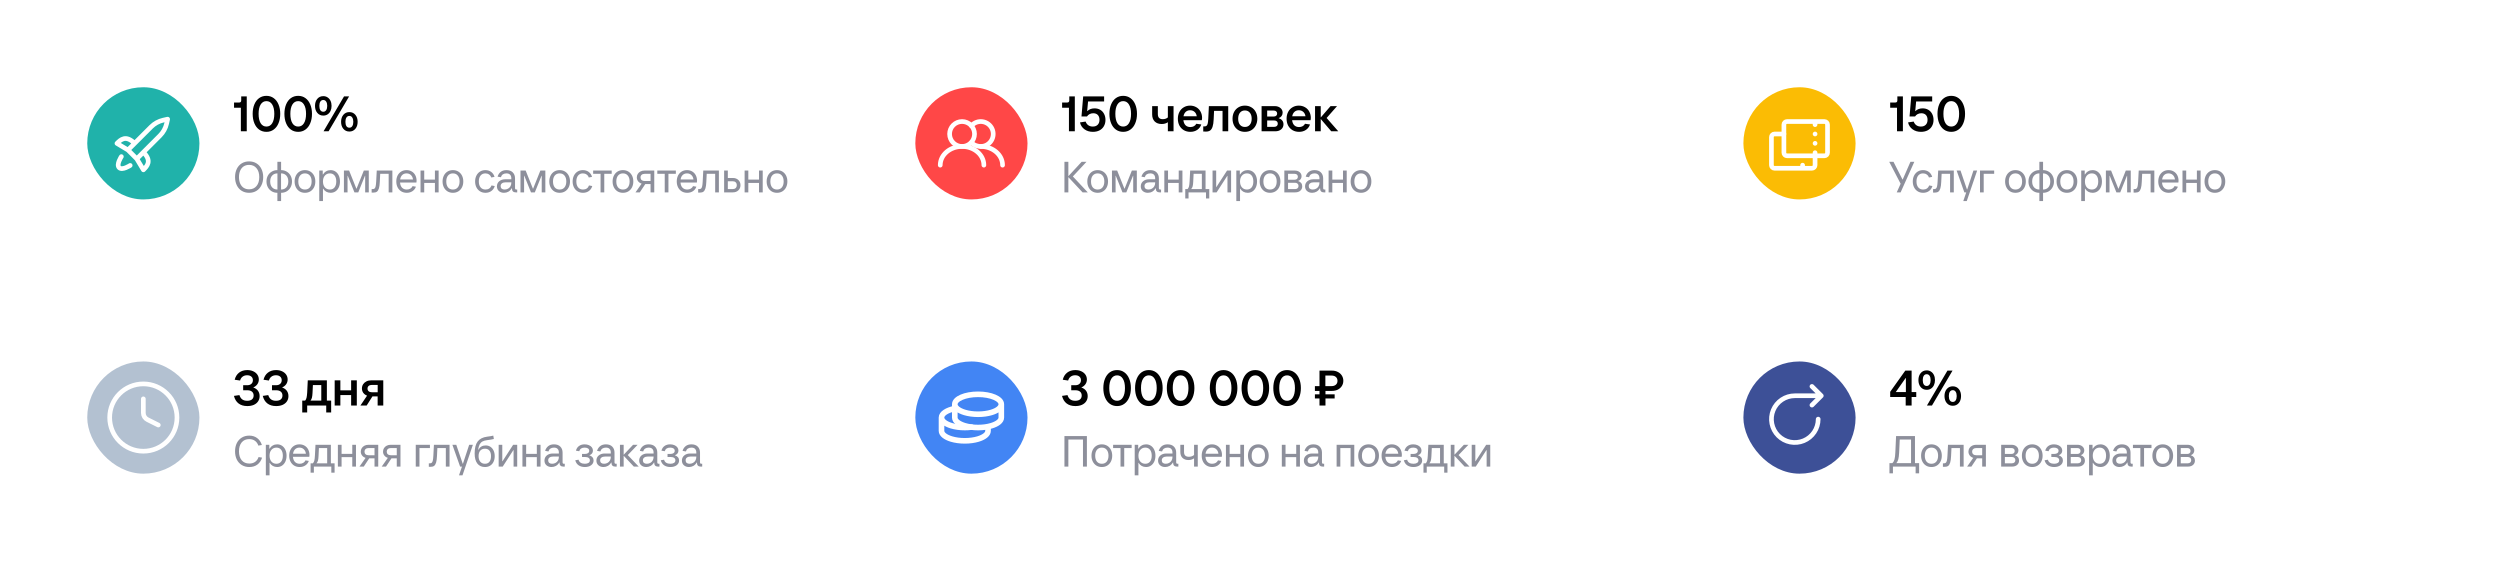 <svg width="547" height="123" viewBox="0 0 547 123" fill="none" xmlns="http://www.w3.org/2000/svg">
<g filter="url(#filter0_d_2603_40119)">
<rect x="3" y="3" width="173.182" height="52" rx="6.818" fill="white"/>
<rect x="16.363" y="16.363" width="24.546" height="24.546" rx="12.273" fill="#20B2AA"/>
<path d="M27.202 32.021L32.272 26.951C33.001 26.223 33.508 25.303 33.735 24.299L33.952 23.344L32.996 23.56C31.991 23.787 31.072 24.295 30.343 25.023L26.72 28.646M26.72 28.646C24.791 26.717 23.666 27.842 22.863 28.646L25.273 30.092L27.202 32.021M26.72 28.646L25.274 30.092M27.202 32.021L28.648 34.431C29.452 33.628 30.577 32.503 28.648 30.574L27.202 32.021ZM23.827 31.539C23.827 31.539 22.666 33.271 23.345 33.95C24.024 34.629 25.756 33.468 25.756 33.468" stroke="white" stroke-width="1.023" stroke-linecap="round" stroke-linejoin="round"/>
<path d="M49.975 26V20.84H48.481V19.706H49.572C49.739 19.706 49.859 19.669 49.932 19.596C50.012 19.516 50.052 19.393 50.052 19.226V18.364H51.263V26H49.975ZM55.567 26.12C54.964 26.12 54.433 25.956 53.974 25.629C53.523 25.302 53.174 24.84 52.927 24.244C52.68 23.647 52.556 22.96 52.556 22.182C52.556 21.404 52.68 20.716 52.927 20.12C53.174 19.524 53.523 19.062 53.974 18.735C54.433 18.407 54.964 18.244 55.567 18.244C56.171 18.244 56.698 18.407 57.149 18.735C57.607 19.062 57.96 19.524 58.207 20.12C58.462 20.716 58.589 21.404 58.589 22.182C58.589 22.96 58.462 23.647 58.207 24.244C57.96 24.84 57.607 25.302 57.149 25.629C56.698 25.956 56.171 26.12 55.567 26.12ZM55.567 24.964C56.113 24.964 56.534 24.72 56.833 24.233C57.138 23.738 57.291 23.055 57.291 22.182C57.291 21.309 57.138 20.629 56.833 20.142C56.534 19.647 56.113 19.4 55.567 19.4C55.029 19.4 54.607 19.647 54.302 20.142C54.004 20.629 53.854 21.309 53.854 22.182C53.854 23.055 54.004 23.738 54.302 24.233C54.607 24.72 55.029 24.964 55.567 24.964ZM62.513 26.12C61.91 26.12 61.379 25.956 60.92 25.629C60.469 25.302 60.12 24.84 59.873 24.244C59.626 23.647 59.502 22.96 59.502 22.182C59.502 21.404 59.626 20.716 59.873 20.12C60.12 19.524 60.469 19.062 60.92 18.735C61.379 18.407 61.91 18.244 62.513 18.244C63.117 18.244 63.644 18.407 64.095 18.735C64.553 19.062 64.906 19.524 65.153 20.12C65.408 20.716 65.535 21.404 65.535 22.182C65.535 22.96 65.408 23.647 65.153 24.244C64.906 24.84 64.553 25.302 64.095 25.629C63.644 25.956 63.117 26.12 62.513 26.12ZM62.513 24.964C63.059 24.964 63.48 24.72 63.779 24.233C64.084 23.738 64.237 23.055 64.237 22.182C64.237 21.309 64.084 20.629 63.779 20.142C63.48 19.647 63.059 19.4 62.513 19.4C61.975 19.4 61.553 19.647 61.248 20.142C60.95 20.629 60.8 21.309 60.8 22.182C60.8 23.055 60.95 23.738 61.248 24.233C61.553 24.72 61.975 24.964 62.513 24.964ZM68.008 22.564C67.47 22.564 67.034 22.367 66.699 21.974C66.365 21.582 66.197 21.069 66.197 20.436C66.197 19.804 66.365 19.291 66.699 18.898C67.034 18.506 67.47 18.309 68.008 18.309C68.365 18.309 68.677 18.4 68.946 18.582C69.223 18.756 69.437 19.007 69.59 19.334C69.743 19.654 69.819 20.022 69.819 20.436C69.819 20.851 69.743 21.222 69.59 21.549C69.437 21.869 69.223 22.12 68.946 22.302C68.677 22.476 68.365 22.564 68.008 22.564ZM69.165 26H68.063L72.546 18.364H73.659L69.165 26ZM68.008 21.724C68.277 21.724 68.488 21.607 68.641 21.375C68.794 21.142 68.87 20.829 68.87 20.436C68.87 20.044 68.794 19.731 68.641 19.498C68.488 19.265 68.277 19.149 68.008 19.149C67.732 19.149 67.517 19.265 67.365 19.498C67.219 19.724 67.146 20.036 67.146 20.436C67.146 20.836 67.219 21.153 67.365 21.386C67.517 21.611 67.732 21.724 68.008 21.724ZM73.714 26.055C73.175 26.055 72.739 25.858 72.405 25.465C72.07 25.073 71.903 24.56 71.903 23.927C71.903 23.294 72.07 22.782 72.405 22.389C72.739 21.996 73.175 21.8 73.714 21.8C74.252 21.8 74.688 21.996 75.023 22.389C75.357 22.782 75.525 23.294 75.525 23.927C75.525 24.56 75.357 25.073 75.023 25.465C74.688 25.858 74.252 26.055 73.714 26.055ZM73.714 25.215C73.99 25.215 74.201 25.102 74.346 24.876C74.499 24.644 74.576 24.327 74.576 23.927C74.576 23.527 74.499 23.215 74.346 22.989C74.201 22.756 73.99 22.64 73.714 22.64C73.437 22.64 73.223 22.756 73.07 22.989C72.925 23.215 72.852 23.527 72.852 23.927C72.852 24.327 72.925 24.644 73.07 24.876C73.223 25.102 73.437 25.215 73.714 25.215Z" fill="black"/>
<path d="M51.777 39.459C51.172 39.459 50.634 39.316 50.163 39.029C49.699 38.743 49.339 38.339 49.085 37.817C48.83 37.295 48.703 36.697 48.703 36.022C48.703 35.348 48.83 34.75 49.085 34.228C49.339 33.706 49.699 33.302 50.163 33.016C50.634 32.729 51.172 32.586 51.777 32.586C52.388 32.586 52.925 32.729 53.39 33.016C53.854 33.302 54.214 33.706 54.468 34.228C54.729 34.75 54.86 35.348 54.86 36.022C54.86 36.697 54.729 37.295 54.468 37.817C54.214 38.339 53.854 38.743 53.39 39.029C52.925 39.316 52.388 39.459 51.777 39.459ZM51.777 38.695C52.464 38.695 53.005 38.456 53.399 37.979C53.8 37.496 54.001 36.843 54.001 36.022C54.001 35.202 53.8 34.552 53.399 34.075C53.005 33.592 52.464 33.35 51.777 33.35C51.325 33.35 50.93 33.458 50.593 33.674C50.262 33.891 50.008 34.202 49.829 34.61C49.651 35.011 49.562 35.481 49.562 36.022C49.562 36.563 49.651 37.037 49.829 37.445C50.008 37.846 50.262 38.154 50.593 38.371C50.93 38.587 51.325 38.695 51.777 38.695ZM61.163 36.977C61.163 37.454 61.058 37.881 60.848 38.256C60.645 38.632 60.361 38.927 59.999 39.144C59.636 39.354 59.229 39.459 58.777 39.459V41.272H57.965V39.459C57.514 39.459 57.106 39.354 56.744 39.144C56.381 38.927 56.094 38.632 55.885 38.256C55.681 37.881 55.579 37.454 55.579 36.977C55.579 36.5 55.681 36.073 55.885 35.698C56.094 35.322 56.381 35.03 56.744 34.82C57.106 34.603 57.514 34.495 57.965 34.495V32.681H58.777V34.495C59.229 34.495 59.636 34.603 59.999 34.82C60.361 35.03 60.645 35.322 60.848 35.698C61.058 36.073 61.163 36.5 61.163 36.977ZM56.39 36.977C56.39 37.524 56.534 37.957 56.82 38.275C57.106 38.587 57.491 38.743 57.975 38.743V35.211C57.491 35.211 57.106 35.37 56.82 35.688C56.534 36 56.39 36.43 56.39 36.977ZM58.767 38.743C59.251 38.743 59.636 38.587 59.922 38.275C60.209 37.957 60.352 37.524 60.352 36.977C60.352 36.43 60.209 36 59.922 35.688C59.636 35.37 59.251 35.211 58.767 35.211V38.743ZM63.994 39.459C63.548 39.459 63.154 39.354 62.81 39.144C62.473 38.934 62.209 38.641 62.018 38.266C61.827 37.89 61.731 37.461 61.731 36.977C61.731 36.493 61.827 36.064 62.018 35.688C62.209 35.313 62.473 35.02 62.81 34.81C63.154 34.6 63.548 34.495 63.994 34.495C64.439 34.495 64.834 34.6 65.177 34.81C65.521 35.02 65.788 35.313 65.979 35.688C66.17 36.064 66.266 36.493 66.266 36.977C66.266 37.461 66.17 37.89 65.979 38.266C65.788 38.641 65.521 38.934 65.177 39.144C64.834 39.354 64.439 39.459 63.994 39.459ZM63.994 38.743C64.452 38.743 64.808 38.587 65.063 38.275C65.324 37.957 65.454 37.524 65.454 36.977C65.454 36.43 65.324 36 65.063 35.688C64.808 35.37 64.452 35.211 63.994 35.211C63.542 35.211 63.185 35.37 62.925 35.688C62.67 36 62.543 36.43 62.543 36.977C62.543 37.524 62.67 37.957 62.925 38.275C63.185 38.587 63.542 38.743 63.994 38.743ZM67.126 41.272V34.591H67.89V35.45H67.937C68.128 35.138 68.367 34.902 68.653 34.743C68.94 34.578 69.258 34.495 69.608 34.495C70.009 34.495 70.365 34.6 70.677 34.81C70.989 35.02 71.231 35.313 71.402 35.688C71.574 36.064 71.66 36.493 71.66 36.977C71.66 37.461 71.574 37.89 71.402 38.266C71.231 38.641 70.989 38.934 70.677 39.144C70.365 39.354 70.009 39.459 69.608 39.459C69.258 39.459 68.94 39.379 68.653 39.22C68.373 39.061 68.151 38.838 67.985 38.552H67.937V41.272H67.126ZM69.446 38.743C69.885 38.743 70.228 38.587 70.477 38.275C70.725 37.963 70.849 37.531 70.849 36.977C70.849 36.423 70.725 35.991 70.477 35.679C70.228 35.367 69.885 35.211 69.446 35.211C68.994 35.211 68.628 35.373 68.348 35.698C68.074 36.016 67.937 36.442 67.937 36.977C67.937 37.511 68.074 37.941 68.348 38.266C68.628 38.584 68.994 38.743 69.446 38.743ZM73.316 39.363H72.523V34.591H73.659L75.244 38.552H75.291L76.876 34.591H77.964V39.363H77.172V35.736H77.124L75.664 39.363H74.824L73.363 35.736H73.316V39.363ZM79.706 34.591H83.123V39.363H82.312V35.306H80.46L80.374 37.072C80.348 37.671 80.285 38.138 80.183 38.476C80.081 38.813 79.938 39.055 79.753 39.201C79.569 39.341 79.324 39.411 79.018 39.411H78.589V38.647H78.828C79.006 38.647 79.142 38.603 79.238 38.514C79.34 38.418 79.416 38.253 79.467 38.017C79.518 37.782 79.556 37.435 79.582 36.977L79.706 34.591ZM88.421 36.834C88.421 36.955 88.408 37.082 88.383 37.216H84.803C84.841 37.699 84.988 38.075 85.242 38.342C85.503 38.609 85.847 38.743 86.273 38.743C86.566 38.743 86.824 38.679 87.046 38.552C87.269 38.425 87.438 38.24 87.552 37.998L88.278 38.122C88.125 38.542 87.871 38.87 87.514 39.106C87.158 39.341 86.744 39.459 86.273 39.459C85.822 39.459 85.421 39.354 85.071 39.144C84.727 38.934 84.46 38.641 84.269 38.266C84.078 37.89 83.982 37.461 83.982 36.977C83.982 36.493 84.075 36.064 84.259 35.688C84.45 35.313 84.714 35.02 85.052 34.81C85.395 34.6 85.787 34.495 86.226 34.495C86.652 34.495 87.031 34.594 87.362 34.791C87.699 34.988 87.96 35.265 88.144 35.621C88.329 35.978 88.421 36.382 88.421 36.834ZM86.226 35.211C85.844 35.211 85.529 35.329 85.281 35.564C85.039 35.8 84.886 36.127 84.822 36.547H87.638C87.587 36.134 87.435 35.809 87.18 35.574C86.932 35.332 86.614 35.211 86.226 35.211ZM92.434 36.576V34.591H93.245V39.363H92.434V37.292H90.095V39.363H89.284V34.591H90.095V36.576H92.434ZM96.368 39.459C95.923 39.459 95.528 39.354 95.184 39.144C94.847 38.934 94.583 38.641 94.392 38.266C94.201 37.89 94.106 37.461 94.106 36.977C94.106 36.493 94.201 36.064 94.392 35.688C94.583 35.313 94.847 35.02 95.184 34.81C95.528 34.6 95.923 34.495 96.368 34.495C96.814 34.495 97.208 34.6 97.552 34.81C97.895 35.02 98.163 35.313 98.353 35.688C98.544 36.064 98.64 36.493 98.64 36.977C98.64 37.461 98.544 37.89 98.353 38.266C98.163 38.641 97.895 38.934 97.552 39.144C97.208 39.354 96.814 39.459 96.368 39.459ZM96.368 38.743C96.826 38.743 97.183 38.587 97.437 38.275C97.698 37.957 97.829 37.524 97.829 36.977C97.829 36.43 97.698 36 97.437 35.688C97.183 35.37 96.826 35.211 96.368 35.211C95.916 35.211 95.56 35.37 95.299 35.688C95.044 36 94.917 36.43 94.917 36.977C94.917 37.524 95.044 37.957 95.299 38.275C95.56 38.587 95.916 38.743 96.368 38.743ZM103.499 39.459C103.054 39.459 102.659 39.354 102.316 39.144C101.972 38.934 101.705 38.641 101.514 38.266C101.323 37.89 101.228 37.461 101.228 36.977C101.228 36.493 101.323 36.064 101.514 35.688C101.705 35.313 101.969 35.02 102.306 34.81C102.65 34.6 103.038 34.495 103.471 34.495C103.961 34.495 104.384 34.626 104.74 34.886C105.097 35.147 105.342 35.51 105.475 35.975L104.759 36.108C104.664 35.822 104.502 35.602 104.273 35.45C104.05 35.291 103.783 35.211 103.471 35.211C103.032 35.211 102.682 35.367 102.421 35.679C102.166 35.991 102.039 36.423 102.039 36.977C102.039 37.531 102.169 37.963 102.43 38.275C102.691 38.587 103.048 38.743 103.499 38.743C103.818 38.743 104.091 38.666 104.32 38.514C104.549 38.355 104.712 38.132 104.807 37.846L105.523 37.979C105.389 38.444 105.141 38.806 104.779 39.067C104.422 39.328 103.996 39.459 103.499 39.459ZM110.439 38.743V39.363H110.105C109.844 39.363 109.644 39.293 109.504 39.153C109.364 39.013 109.294 38.813 109.294 38.552V38.456H109.246C109.055 38.787 108.81 39.039 108.511 39.211C108.218 39.376 107.897 39.459 107.547 39.459C107.101 39.459 106.732 39.331 106.439 39.077C106.147 38.822 106 38.479 106 38.046C106 37.588 106.169 37.216 106.506 36.929C106.844 36.643 107.279 36.5 107.814 36.5H109.15V36.309C109.15 35.952 109.061 35.682 108.883 35.497C108.705 35.306 108.438 35.211 108.081 35.211C107.769 35.211 107.509 35.281 107.299 35.421C107.095 35.561 106.952 35.771 106.869 36.051L106.144 35.927C106.271 35.488 106.497 35.141 106.821 34.886C107.146 34.626 107.566 34.495 108.081 34.495C108.679 34.495 109.141 34.661 109.465 34.992C109.796 35.322 109.962 35.761 109.962 36.309V38.409C109.962 38.523 109.984 38.609 110.029 38.666C110.073 38.717 110.146 38.743 110.248 38.743H110.439ZM107.671 38.743C107.944 38.743 108.193 38.682 108.415 38.562C108.644 38.441 108.823 38.269 108.95 38.046C109.084 37.817 109.15 37.556 109.15 37.263V37.168H107.862C107.55 37.168 107.295 37.241 107.098 37.387C106.907 37.527 106.812 37.731 106.812 37.998C106.812 38.234 106.888 38.418 107.041 38.552C107.194 38.679 107.404 38.743 107.671 38.743ZM111.945 39.363H111.153V34.591H112.289L113.873 38.552H113.921L115.505 34.591H116.594V39.363H115.801V35.736H115.754L114.293 39.363H113.453L111.993 35.736H111.945V39.363ZM119.719 39.459C119.274 39.459 118.879 39.354 118.535 39.144C118.198 38.934 117.934 38.641 117.743 38.266C117.552 37.89 117.457 37.461 117.457 36.977C117.457 36.493 117.552 36.064 117.743 35.688C117.934 35.313 118.198 35.02 118.535 34.81C118.879 34.6 119.274 34.495 119.719 34.495C120.164 34.495 120.559 34.6 120.903 34.81C121.246 35.02 121.514 35.313 121.704 35.688C121.895 36.064 121.991 36.493 121.991 36.977C121.991 37.461 121.895 37.89 121.704 38.266C121.514 38.641 121.246 38.934 120.903 39.144C120.559 39.354 120.164 39.459 119.719 39.459ZM119.719 38.743C120.177 38.743 120.534 38.587 120.788 38.275C121.049 37.957 121.179 37.524 121.179 36.977C121.179 36.43 121.049 36 120.788 35.688C120.534 35.37 120.177 35.211 119.719 35.211C119.267 35.211 118.911 35.37 118.65 35.688C118.395 36 118.268 36.43 118.268 36.977C118.268 37.524 118.395 37.957 118.65 38.275C118.911 38.587 119.267 38.743 119.719 38.743ZM124.837 39.459C124.391 39.459 123.997 39.354 123.653 39.144C123.31 38.934 123.042 38.641 122.851 38.266C122.66 37.89 122.565 37.461 122.565 36.977C122.565 36.493 122.66 36.064 122.851 35.688C123.042 35.313 123.306 35.02 123.644 34.81C123.987 34.6 124.375 34.495 124.808 34.495C125.298 34.495 125.721 34.626 126.078 34.886C126.434 35.147 126.679 35.51 126.813 35.975L126.097 36.108C126.001 35.822 125.839 35.602 125.61 35.45C125.387 35.291 125.12 35.211 124.808 35.211C124.369 35.211 124.019 35.367 123.758 35.679C123.504 35.991 123.376 36.423 123.376 36.977C123.376 37.531 123.507 37.963 123.768 38.275C124.029 38.587 124.385 38.743 124.837 38.743C125.155 38.743 125.429 38.666 125.658 38.514C125.887 38.355 126.049 38.132 126.145 37.846L126.86 37.979C126.727 38.444 126.479 38.806 126.116 39.067C125.76 39.328 125.333 39.459 124.837 39.459ZM129.488 39.363H128.676V35.306H127.054V34.591H131.11V35.306H129.488V39.363ZM133.571 39.459C133.126 39.459 132.731 39.354 132.387 39.144C132.05 38.934 131.786 38.641 131.595 38.266C131.404 37.89 131.309 37.461 131.309 36.977C131.309 36.493 131.404 36.064 131.595 35.688C131.786 35.313 132.05 35.02 132.387 34.81C132.731 34.6 133.126 34.495 133.571 34.495C134.017 34.495 134.411 34.6 134.755 34.81C135.098 35.02 135.366 35.313 135.557 35.688C135.747 36.064 135.843 36.493 135.843 36.977C135.843 37.461 135.747 37.89 135.557 38.266C135.366 38.641 135.098 38.934 134.755 39.144C134.411 39.354 134.017 39.459 133.571 39.459ZM133.571 38.743C134.029 38.743 134.386 38.587 134.64 38.275C134.901 37.957 135.032 37.524 135.032 36.977C135.032 36.43 134.901 36 134.64 35.688C134.386 35.37 134.029 35.211 133.571 35.211C133.119 35.211 132.763 35.37 132.502 35.688C132.247 36 132.12 36.43 132.12 36.977C132.12 37.524 132.247 37.957 132.502 38.275C132.763 38.587 133.119 38.743 133.571 38.743ZM140.426 34.591V39.363H139.615V37.55H138.46L137.257 39.363H136.322L137.658 37.454C137.34 37.352 137.085 37.181 136.894 36.939C136.704 36.691 136.608 36.411 136.608 36.099C136.608 35.806 136.678 35.548 136.818 35.326C136.964 35.096 137.162 34.918 137.41 34.791C137.664 34.657 137.954 34.591 138.279 34.591H140.426ZM137.419 36.099C137.419 36.334 137.499 36.525 137.658 36.672C137.824 36.812 138.046 36.882 138.326 36.882H139.615V35.306H138.326C138.046 35.306 137.824 35.38 137.658 35.526C137.499 35.666 137.419 35.857 137.419 36.099ZM143.526 39.363H142.715V35.306H141.092V34.591H145.149V35.306H143.526V39.363ZM149.786 36.834C149.786 36.955 149.773 37.082 149.748 37.216H146.168C146.206 37.699 146.353 38.075 146.607 38.342C146.868 38.609 147.212 38.743 147.638 38.743C147.931 38.743 148.189 38.679 148.411 38.552C148.634 38.425 148.803 38.24 148.917 37.998L149.643 38.122C149.49 38.542 149.236 38.87 148.879 39.106C148.523 39.341 148.109 39.459 147.638 39.459C147.186 39.459 146.786 39.354 146.436 39.144C146.092 38.934 145.825 38.641 145.634 38.266C145.443 37.89 145.347 37.461 145.347 36.977C145.347 36.493 145.44 36.064 145.624 35.688C145.815 35.313 146.079 35.02 146.416 34.81C146.76 34.6 147.151 34.495 147.591 34.495C148.017 34.495 148.396 34.594 148.726 34.791C149.064 34.988 149.325 35.265 149.509 35.621C149.694 35.978 149.786 36.382 149.786 36.834ZM147.591 35.211C147.209 35.211 146.894 35.329 146.646 35.564C146.404 35.8 146.251 36.127 146.187 36.547H149.003C148.952 36.134 148.8 35.809 148.545 35.574C148.297 35.332 147.979 35.211 147.591 35.211ZM151.147 34.591H154.565V39.363H153.753V35.306H151.902L151.816 37.072C151.79 37.671 151.727 38.138 151.625 38.476C151.523 38.813 151.38 39.055 151.195 39.201C151.011 39.341 150.766 39.411 150.46 39.411H150.031V38.647H150.269C150.447 38.647 150.584 38.603 150.68 38.514C150.782 38.418 150.858 38.253 150.909 38.017C150.96 37.782 150.998 37.435 151.023 36.977L151.147 34.591ZM157.62 36.213C158.116 36.213 158.517 36.36 158.822 36.652C159.134 36.945 159.29 37.324 159.29 37.788C159.29 38.253 159.134 38.632 158.822 38.924C158.517 39.217 158.116 39.363 157.62 39.363H155.711V34.591H156.522V36.213H157.62ZM157.572 38.647C157.858 38.647 158.081 38.571 158.24 38.418C158.399 38.266 158.479 38.056 158.479 37.788C158.479 37.521 158.399 37.311 158.24 37.158C158.081 37.006 157.858 36.929 157.572 36.929H156.522V38.647H157.572ZM163.344 36.576V34.591H164.156V39.363H163.344V37.292H161.006V39.363H160.194V34.591H161.006V36.576H163.344ZM167.278 39.459C166.833 39.459 166.438 39.354 166.095 39.144C165.758 38.934 165.493 38.641 165.303 38.266C165.112 37.89 165.016 37.461 165.016 36.977C165.016 36.493 165.112 36.064 165.303 35.688C165.493 35.313 165.758 35.02 166.095 34.81C166.438 34.6 166.833 34.495 167.278 34.495C167.724 34.495 168.118 34.6 168.462 34.81C168.806 35.02 169.073 35.313 169.264 35.688C169.455 36.064 169.55 36.493 169.55 36.977C169.55 37.461 169.455 37.89 169.264 38.266C169.073 38.641 168.806 38.934 168.462 39.144C168.118 39.354 167.724 39.459 167.278 39.459ZM167.278 38.743C167.737 38.743 168.093 38.587 168.348 38.275C168.608 37.957 168.739 37.524 168.739 36.977C168.739 36.43 168.608 36 168.348 35.688C168.093 35.37 167.737 35.211 167.278 35.211C166.827 35.211 166.47 35.37 166.209 35.688C165.955 36 165.828 36.43 165.828 36.977C165.828 37.524 165.955 37.957 166.209 38.275C166.47 38.587 166.827 38.743 167.278 38.743Z" fill="#8D8F9B"/>
</g>
<g filter="url(#filter1_d_2603_40119)">
<rect x="184.182" y="3" width="173.182" height="52" rx="6.818" fill="white"/>
<rect x="197.545" y="16.363" width="24.546" height="24.546" rx="12.273" fill="#FF4747"/>
<g clip-path="url(#clip0_2603_40119)">
<path d="M207.772 29.318C209.278 29.318 210.499 28.097 210.499 26.591C210.499 25.084 209.278 23.863 207.772 23.863C206.266 23.863 205.045 25.084 205.045 26.591C205.045 28.097 206.266 29.318 207.772 29.318Z" stroke="white" stroke-width="1.023" stroke-linecap="round" stroke-linejoin="round"/>
<path d="M212.544 33.409C212.544 31.149 210.407 29.318 207.771 29.318C205.135 29.318 202.998 31.149 202.998 33.409M211.862 29.318C212.317 29.318 212.766 29.204 213.166 28.986C213.566 28.768 213.905 28.453 214.153 28.07C214.4 27.687 214.547 27.248 214.581 26.794C214.615 26.34 214.535 25.884 214.347 25.468C214.16 25.053 213.871 24.691 213.508 24.416C213.145 24.141 212.718 23.962 212.268 23.894C211.817 23.826 211.356 23.872 210.928 24.028C210.5 24.184 210.118 24.445 209.816 24.787" stroke="white" stroke-width="1.023" stroke-linecap="round" stroke-linejoin="round"/>
<path d="M216.633 33.41C216.633 31.15 214.496 29.319 211.86 29.319C211.31 29.319 210.426 29.119 209.814 28.477" stroke="white" stroke-width="1.023" stroke-linecap="round" stroke-linejoin="round"/>
</g>
<path d="M231.157 26V20.84H229.662V19.706H230.753C230.921 19.706 231.041 19.669 231.113 19.596C231.193 19.516 231.233 19.393 231.233 19.226V18.364H232.444V26H231.157ZM236.76 20.982C237.225 20.982 237.64 21.087 238.003 21.298C238.367 21.509 238.647 21.807 238.843 22.193C239.047 22.578 239.149 23.018 239.149 23.513C239.149 24.029 239.032 24.487 238.8 24.887C238.574 25.28 238.254 25.585 237.84 25.804C237.425 26.015 236.945 26.12 236.4 26.12C235.68 26.12 235.065 25.934 234.556 25.564C234.047 25.193 233.72 24.691 233.574 24.058L234.807 23.873C234.931 24.222 235.127 24.491 235.396 24.68C235.665 24.869 235.992 24.964 236.378 24.964C236.836 24.964 237.192 24.833 237.447 24.571C237.709 24.309 237.84 23.949 237.84 23.491C237.84 23.04 237.72 22.687 237.48 22.433C237.24 22.178 236.905 22.051 236.476 22.051C236.185 22.051 235.92 22.113 235.68 22.236C235.447 22.353 235.254 22.527 235.101 22.76H233.901L234.272 18.364H238.854V19.476H235.341L235.145 21.571H235.2C235.381 21.382 235.607 21.236 235.876 21.134C236.145 21.033 236.44 20.982 236.76 20.982ZM243.024 26.12C242.42 26.12 241.889 25.956 241.431 25.629C240.98 25.302 240.631 24.84 240.384 24.244C240.136 23.647 240.013 22.96 240.013 22.182C240.013 21.404 240.136 20.716 240.384 20.12C240.631 19.524 240.98 19.062 241.431 18.735C241.889 18.407 242.42 18.244 243.024 18.244C243.627 18.244 244.155 18.407 244.605 18.735C245.064 19.062 245.416 19.524 245.664 20.12C245.918 20.716 246.045 21.404 246.045 22.182C246.045 22.96 245.918 23.647 245.664 24.244C245.416 24.84 245.064 25.302 244.605 25.629C244.155 25.956 243.627 26.12 243.024 26.12ZM243.024 24.964C243.569 24.964 243.991 24.72 244.289 24.233C244.595 23.738 244.747 23.055 244.747 22.182C244.747 21.309 244.595 20.629 244.289 20.142C243.991 19.647 243.569 19.4 243.024 19.4C242.485 19.4 242.064 19.647 241.758 20.142C241.46 20.629 241.311 21.309 241.311 22.182C241.311 23.055 241.46 23.738 241.758 24.233C242.064 24.72 242.485 24.964 243.024 24.964ZM252.801 20.491H254.045V26H252.801V24.015C252.431 24.276 251.98 24.407 251.449 24.407C250.809 24.407 250.3 24.222 249.921 23.851C249.551 23.473 249.365 22.96 249.365 22.313V20.491H250.609V22.247C250.609 22.982 250.969 23.349 251.689 23.349C252.132 23.349 252.503 23.222 252.801 22.967V20.491ZM260.29 23.098C260.29 23.229 260.272 23.386 260.235 23.567H256.199C256.25 24.04 256.406 24.411 256.668 24.68C256.937 24.942 257.29 25.073 257.726 25.073C258.017 25.073 258.275 25.011 258.501 24.887C258.726 24.764 258.901 24.585 259.024 24.353L260.115 24.506C259.941 25.015 259.643 25.411 259.221 25.695C258.799 25.978 258.301 26.12 257.726 26.12C257.188 26.12 256.712 26 256.297 25.76C255.883 25.513 255.559 25.174 255.326 24.745C255.101 24.309 254.988 23.811 254.988 23.251C254.988 22.691 255.101 22.196 255.326 21.767C255.552 21.331 255.868 20.993 256.275 20.753C256.683 20.506 257.144 20.382 257.661 20.382C258.163 20.382 258.614 20.498 259.014 20.731C259.414 20.956 259.726 21.276 259.952 21.691C260.177 22.098 260.29 22.567 260.29 23.098ZM257.661 21.396C257.283 21.396 256.966 21.513 256.712 21.745C256.464 21.971 256.301 22.291 256.221 22.706H259.123C259.057 22.291 258.894 21.971 258.632 21.745C258.377 21.513 258.054 21.396 257.661 21.396ZM261.776 20.491H266.008V26H264.765V21.538H262.91L262.823 23.393C262.794 24.076 262.714 24.611 262.583 24.996C262.459 25.382 262.281 25.658 262.048 25.826C261.816 25.985 261.51 26.066 261.132 26.066C260.972 26.066 260.776 26.058 260.543 26.044V24.931H260.816C261.012 24.931 261.165 24.884 261.274 24.789C261.383 24.695 261.467 24.527 261.525 24.287C261.583 24.04 261.623 23.684 261.645 23.218L261.776 20.491ZM269.657 26.12C269.126 26.12 268.657 26 268.25 25.76C267.843 25.513 267.523 25.171 267.29 24.735C267.065 24.298 266.952 23.804 266.952 23.251C266.952 22.691 267.065 22.196 267.29 21.767C267.523 21.331 267.843 20.993 268.25 20.753C268.657 20.506 269.126 20.382 269.657 20.382C270.188 20.382 270.657 20.506 271.065 20.753C271.479 20.993 271.799 21.331 272.025 21.767C272.257 22.196 272.374 22.691 272.374 23.251C272.374 23.804 272.257 24.298 272.025 24.735C271.799 25.171 271.479 25.513 271.065 25.76C270.657 26 270.188 26.12 269.657 26.12ZM269.657 25.051C270.115 25.051 270.475 24.891 270.737 24.571C271.006 24.244 271.141 23.804 271.141 23.251C271.141 22.691 271.006 22.251 270.737 21.931C270.475 21.604 270.115 21.44 269.657 21.44C269.199 21.44 268.839 21.604 268.577 21.931C268.315 22.251 268.185 22.691 268.185 23.251C268.185 23.811 268.315 24.251 268.577 24.571C268.839 24.891 269.199 25.051 269.657 25.051ZM277.039 23.12C277.745 23.375 278.098 23.826 278.098 24.473C278.098 24.924 277.93 25.291 277.596 25.575C277.268 25.858 276.836 26 276.298 26H273.308V20.491H276.178C276.679 20.491 277.094 20.625 277.421 20.895C277.748 21.164 277.912 21.506 277.912 21.92C277.912 22.196 277.836 22.444 277.683 22.662C277.53 22.873 277.316 23.026 277.039 23.12ZM274.53 21.462V22.771H275.959C276.192 22.771 276.374 22.713 276.505 22.596C276.643 22.48 276.712 22.32 276.712 22.116C276.712 21.913 276.643 21.753 276.505 21.636C276.374 21.52 276.192 21.462 275.959 21.462H274.53ZM276.068 25.029C276.308 25.029 276.498 24.967 276.636 24.844C276.781 24.72 276.854 24.553 276.854 24.342C276.854 24.116 276.781 23.942 276.636 23.818C276.498 23.695 276.308 23.633 276.068 23.633H274.53V25.029H276.068ZM284.079 23.098C284.079 23.229 284.061 23.386 284.024 23.567H279.988C280.039 24.04 280.195 24.411 280.457 24.68C280.726 24.942 281.079 25.073 281.515 25.073C281.806 25.073 282.064 25.011 282.29 24.887C282.515 24.764 282.69 24.585 282.813 24.353L283.904 24.506C283.73 25.015 283.432 25.411 283.01 25.695C282.588 25.978 282.09 26.12 281.515 26.12C280.977 26.12 280.501 26 280.086 25.76C279.672 25.513 279.348 25.174 279.115 24.745C278.89 24.309 278.777 23.811 278.777 23.251C278.777 22.691 278.89 22.196 279.115 21.767C279.341 21.331 279.657 20.993 280.064 20.753C280.472 20.506 280.933 20.382 281.45 20.382C281.952 20.382 282.403 20.498 282.803 20.731C283.203 20.956 283.515 21.276 283.741 21.691C283.966 22.098 284.079 22.567 284.079 23.098ZM281.45 21.396C281.072 21.396 280.755 21.513 280.501 21.745C280.253 21.971 280.09 22.291 280.01 22.706H282.912C282.846 22.291 282.683 21.971 282.421 21.745C282.166 21.513 281.843 21.396 281.45 21.396ZM287.537 23.087L290.09 26H288.551L286.25 23.305V26H285.006V20.491H286.25V22.978L288.399 20.491H289.817L287.537 23.087Z" fill="black"/>
<path d="M232.013 35.879L235.278 39.363H234.142L231.03 36.032V39.363H230.171V32.681H231.03V35.822L233.932 32.681H234.991L232.013 35.879ZM237.438 39.459C236.993 39.459 236.598 39.354 236.255 39.144C235.917 38.934 235.653 38.641 235.462 38.266C235.271 37.89 235.176 37.461 235.176 36.977C235.176 36.493 235.271 36.064 235.462 35.688C235.653 35.313 235.917 35.02 236.255 34.81C236.598 34.6 236.993 34.495 237.438 34.495C237.884 34.495 238.278 34.6 238.622 34.81C238.966 35.02 239.233 35.313 239.424 35.688C239.615 36.064 239.71 36.493 239.71 36.977C239.71 37.461 239.615 37.89 239.424 38.266C239.233 38.641 238.966 38.934 238.622 39.144C238.278 39.354 237.884 39.459 237.438 39.459ZM237.438 38.743C237.896 38.743 238.253 38.587 238.507 38.275C238.768 37.957 238.899 37.524 238.899 36.977C238.899 36.43 238.768 36 238.507 35.688C238.253 35.37 237.896 35.211 237.438 35.211C236.986 35.211 236.63 35.37 236.369 35.688C236.115 36 235.987 36.43 235.987 36.977C235.987 37.524 236.115 37.957 236.369 38.275C236.63 38.587 236.986 38.743 237.438 38.743ZM241.363 39.363H240.571V34.591H241.707L243.291 38.552H243.339L244.923 34.591H246.012V39.363H245.219V35.736H245.172L243.711 39.363H242.871L241.411 35.736H241.363V39.363ZM251.313 38.743V39.363H250.979C250.718 39.363 250.518 39.293 250.378 39.153C250.238 39.013 250.168 38.813 250.168 38.552V38.456H250.12C249.929 38.787 249.684 39.039 249.385 39.211C249.093 39.376 248.771 39.459 248.421 39.459C247.976 39.459 247.607 39.331 247.314 39.077C247.021 38.822 246.875 38.479 246.875 38.046C246.875 37.588 247.043 37.216 247.381 36.929C247.718 36.643 248.154 36.5 248.688 36.5H250.025V36.309C250.025 35.952 249.936 35.682 249.758 35.497C249.579 35.306 249.312 35.211 248.956 35.211C248.644 35.211 248.383 35.281 248.173 35.421C247.969 35.561 247.826 35.771 247.743 36.051L247.018 35.927C247.145 35.488 247.371 35.141 247.696 34.886C248.02 34.626 248.44 34.495 248.956 34.495C249.554 34.495 250.015 34.661 250.34 34.992C250.671 35.322 250.836 35.761 250.836 36.309V38.409C250.836 38.523 250.858 38.609 250.903 38.666C250.948 38.717 251.021 38.743 251.123 38.743H251.313ZM248.545 38.743C248.819 38.743 249.067 38.682 249.29 38.562C249.519 38.441 249.697 38.269 249.824 38.046C249.958 37.817 250.025 37.556 250.025 37.263V37.168H248.736C248.424 37.168 248.17 37.241 247.973 37.387C247.782 37.527 247.686 37.731 247.686 37.998C247.686 38.234 247.763 38.418 247.915 38.552C248.068 38.679 248.278 38.743 248.545 38.743ZM255.177 36.576V34.591H255.988V39.363H255.177V37.292H252.838V39.363H252.027V34.591H252.838V36.576H255.177ZM261.049 38.647H261.86V40.7H261.144V39.363H257.326V40.7H256.61V38.647H257.107C257.253 38.501 257.358 38.307 257.422 38.065C257.485 37.817 257.53 37.454 257.555 36.977L257.679 34.591H261.049V38.647ZM260.238 38.647V35.306H258.434L258.348 37.072C258.329 37.492 258.287 37.82 258.224 38.056C258.16 38.285 258.052 38.482 257.899 38.647H260.238ZM263.467 39.363H262.579V34.591H263.372V38.199H263.419L265.748 34.591H266.636V39.363H265.844V35.755H265.796L263.467 39.363ZM267.781 41.272V34.591H268.544V35.45H268.592C268.783 35.138 269.022 34.902 269.308 34.743C269.594 34.578 269.913 34.495 270.263 34.495C270.664 34.495 271.02 34.6 271.332 34.81C271.644 35.02 271.885 35.313 272.057 35.688C272.229 36.064 272.315 36.493 272.315 36.977C272.315 37.461 272.229 37.89 272.057 38.266C271.885 38.641 271.644 38.934 271.332 39.144C271.02 39.354 270.664 39.459 270.263 39.459C269.913 39.459 269.594 39.379 269.308 39.22C269.028 39.061 268.805 38.838 268.64 38.552H268.592V41.272H267.781ZM270.1 38.743C270.539 38.743 270.883 38.587 271.131 38.275C271.379 37.963 271.504 37.531 271.504 36.977C271.504 36.423 271.379 35.991 271.131 35.679C270.883 35.367 270.539 35.211 270.1 35.211C269.649 35.211 269.283 35.373 269.003 35.698C268.729 36.016 268.592 36.442 268.592 36.977C268.592 37.511 268.729 37.941 269.003 38.266C269.283 38.584 269.649 38.743 270.1 38.743ZM275.154 39.459C274.709 39.459 274.314 39.354 273.97 39.144C273.633 38.934 273.369 38.641 273.178 38.266C272.987 37.89 272.892 37.461 272.892 36.977C272.892 36.493 272.987 36.064 273.178 35.688C273.369 35.313 273.633 35.02 273.97 34.81C274.314 34.6 274.709 34.495 275.154 34.495C275.599 34.495 275.994 34.6 276.338 34.81C276.681 35.02 276.949 35.313 277.139 35.688C277.33 36.064 277.426 36.493 277.426 36.977C277.426 37.461 277.33 37.89 277.139 38.266C276.949 38.641 276.681 38.934 276.338 39.144C275.994 39.354 275.599 39.459 275.154 39.459ZM275.154 38.743C275.612 38.743 275.969 38.587 276.223 38.275C276.484 37.957 276.614 37.524 276.614 36.977C276.614 36.43 276.484 36 276.223 35.688C275.969 35.37 275.612 35.211 275.154 35.211C274.702 35.211 274.346 35.37 274.085 35.688C273.83 36 273.703 36.43 273.703 36.977C273.703 37.524 273.83 37.957 274.085 38.275C274.346 38.587 274.702 38.743 275.154 38.743ZM281.293 36.872C281.898 37.082 282.2 37.473 282.2 38.046C282.2 38.441 282.06 38.759 281.78 39.001C281.5 39.242 281.131 39.363 280.673 39.363H278.286V34.591H280.577C281.004 34.591 281.357 34.708 281.637 34.944C281.917 35.179 282.057 35.475 282.057 35.831C282.057 36.073 281.99 36.286 281.856 36.471C281.723 36.656 281.535 36.789 281.293 36.872ZM279.098 35.306V36.595H280.53C280.752 36.595 280.927 36.538 281.055 36.423C281.182 36.302 281.246 36.143 281.246 35.946C281.246 35.749 281.182 35.593 281.055 35.478C280.927 35.364 280.752 35.306 280.53 35.306H279.098ZM280.625 38.647C280.861 38.647 281.045 38.587 281.179 38.466C281.319 38.345 281.389 38.176 281.389 37.96C281.389 37.744 281.319 37.575 281.179 37.454C281.045 37.327 280.861 37.263 280.625 37.263H279.098V38.647H280.625ZM287.258 38.743V39.363H286.924C286.663 39.363 286.463 39.293 286.323 39.153C286.183 39.013 286.113 38.813 286.113 38.552V38.456H286.065C285.874 38.787 285.629 39.039 285.33 39.211C285.037 39.376 284.716 39.459 284.366 39.459C283.92 39.459 283.551 39.331 283.258 39.077C282.966 38.822 282.819 38.479 282.819 38.046C282.819 37.588 282.988 37.216 283.325 36.929C283.663 36.643 284.098 36.5 284.633 36.5H285.969V36.309C285.969 35.952 285.88 35.682 285.702 35.497C285.524 35.306 285.257 35.211 284.9 35.211C284.588 35.211 284.328 35.281 284.118 35.421C283.914 35.561 283.771 35.771 283.688 36.051L282.963 35.927C283.09 35.488 283.316 35.141 283.64 34.886C283.965 34.626 284.385 34.495 284.9 34.495C285.498 34.495 285.96 34.661 286.284 34.992C286.615 35.322 286.781 35.761 286.781 36.309V38.409C286.781 38.523 286.803 38.609 286.848 38.666C286.892 38.717 286.965 38.743 287.067 38.743H287.258ZM284.49 38.743C284.763 38.743 285.012 38.682 285.234 38.562C285.463 38.441 285.642 38.269 285.769 38.046C285.903 37.817 285.969 37.556 285.969 37.263V37.168H284.681C284.369 37.168 284.114 37.241 283.917 37.387C283.726 37.527 283.631 37.731 283.631 37.998C283.631 38.234 283.707 38.418 283.86 38.552C284.013 38.679 284.223 38.743 284.49 38.743ZM291.122 36.576V34.591H291.933V39.363H291.122V37.292H288.783V39.363H287.972V34.591H288.783V36.576H291.122ZM295.056 39.459C294.61 39.459 294.216 39.354 293.872 39.144C293.535 38.934 293.271 38.641 293.08 38.266C292.889 37.89 292.794 37.461 292.794 36.977C292.794 36.493 292.889 36.064 293.08 35.688C293.271 35.313 293.535 35.02 293.872 34.81C294.216 34.6 294.61 34.495 295.056 34.495C295.501 34.495 295.896 34.6 296.24 34.81C296.583 35.02 296.85 35.313 297.041 35.688C297.232 36.064 297.328 36.493 297.328 36.977C297.328 37.461 297.232 37.89 297.041 38.266C296.85 38.641 296.583 38.934 296.24 39.144C295.896 39.354 295.501 39.459 295.056 39.459ZM295.056 38.743C295.514 38.743 295.87 38.587 296.125 38.275C296.386 37.957 296.516 37.524 296.516 36.977C296.516 36.43 296.386 36 296.125 35.688C295.87 35.37 295.514 35.211 295.056 35.211C294.604 35.211 294.248 35.37 293.987 35.688C293.732 36 293.605 36.43 293.605 36.977C293.605 37.524 293.732 37.957 293.987 38.275C294.248 38.587 294.604 38.743 295.056 38.743Z" fill="#8D8F9B"/>
</g>
<g filter="url(#filter2_d_2603_40119)">
<rect x="365.363" y="3" width="173.182" height="52" rx="6.818" fill="white"/>
<rect x="378.727" y="16.363" width="24.546" height="24.546" rx="12.273" fill="#FBBC04"/>
<path d="M394.408 31.363H388.272C388.091 31.363 387.917 31.291 387.79 31.164C387.662 31.036 387.59 30.862 387.59 30.681V24.545C387.59 24.364 387.662 24.191 387.79 24.063C387.917 23.935 388.091 23.863 388.272 23.863H394.408M394.408 31.363H396.453C396.634 31.363 396.808 31.291 396.936 31.164C397.063 31.036 397.135 30.862 397.135 30.681V24.545C397.135 24.364 397.063 24.191 396.936 24.063C396.808 23.935 396.634 23.863 396.453 23.863H394.408M394.408 31.363V30.681M394.408 23.863V24.545" stroke="white" stroke-width="1.023" stroke-linecap="round" stroke-linejoin="round"/>
<path d="M391.681 34.09H385.545C385.364 34.09 385.191 34.018 385.063 33.89C384.935 33.762 384.863 33.589 384.863 33.408V27.272C384.863 27.091 384.935 26.917 385.063 26.79C385.191 26.662 385.364 26.59 385.545 26.59H387.591M391.681 34.09H393.727C393.908 34.09 394.081 34.018 394.209 33.89C394.337 33.762 394.409 33.589 394.409 33.408V31.703M391.681 34.09V33.408M394.409 26.591V26.59M394.409 28.636V28.635" stroke="white" stroke-width="1.023" stroke-linecap="round" stroke-linejoin="round"/>
<path d="M412.339 26V20.84H410.844V19.706H411.935C412.102 19.706 412.222 19.669 412.295 19.596C412.375 19.516 412.415 19.393 412.415 19.226V18.364H413.626V26H412.339ZM417.941 20.982C418.407 20.982 418.821 21.087 419.185 21.298C419.549 21.509 419.829 21.807 420.025 22.193C420.229 22.578 420.33 23.018 420.33 23.513C420.33 24.029 420.214 24.487 419.981 24.887C419.756 25.28 419.436 25.585 419.021 25.804C418.607 26.015 418.127 26.12 417.581 26.12C416.861 26.12 416.247 25.934 415.738 25.564C415.229 25.193 414.901 24.691 414.756 24.058L415.989 23.873C416.112 24.222 416.309 24.491 416.578 24.68C416.847 24.869 417.174 24.964 417.559 24.964C418.018 24.964 418.374 24.833 418.629 24.571C418.89 24.309 419.021 23.949 419.021 23.491C419.021 23.04 418.901 22.687 418.661 22.433C418.421 22.178 418.087 22.051 417.658 22.051C417.367 22.051 417.101 22.113 416.861 22.236C416.629 22.353 416.436 22.527 416.283 22.76H415.083L415.454 18.364H420.036V19.476H416.523L416.327 21.571H416.381C416.563 21.382 416.789 21.236 417.058 21.134C417.327 21.033 417.621 20.982 417.941 20.982ZM424.205 26.12C423.602 26.12 423.071 25.956 422.613 25.629C422.162 25.302 421.813 24.84 421.565 24.244C421.318 23.647 421.194 22.96 421.194 22.182C421.194 21.404 421.318 20.716 421.565 20.12C421.813 19.524 422.162 19.062 422.613 18.735C423.071 18.407 423.602 18.244 424.205 18.244C424.809 18.244 425.336 18.407 425.787 18.735C426.245 19.062 426.598 19.524 426.845 20.12C427.1 20.716 427.227 21.404 427.227 22.182C427.227 22.96 427.1 23.647 426.845 24.244C426.598 24.84 426.245 25.302 425.787 25.629C425.336 25.956 424.809 26.12 424.205 26.12ZM424.205 24.964C424.751 24.964 425.173 24.72 425.471 24.233C425.776 23.738 425.929 23.055 425.929 22.182C425.929 21.309 425.776 20.629 425.471 20.142C425.173 19.647 424.751 19.4 424.205 19.4C423.667 19.4 423.245 19.647 422.94 20.142C422.642 20.629 422.493 21.309 422.493 22.182C422.493 23.055 422.642 23.738 422.94 24.233C423.245 24.72 423.667 24.964 424.205 24.964Z" fill="black"/>
<path d="M413.586 36.547L415.276 32.681H416.125L413.128 39.363H412.279L413.128 37.473L410.637 32.681H411.572L413.539 36.547H413.586ZM418.061 39.459C417.615 39.459 417.221 39.354 416.877 39.144C416.534 38.934 416.266 38.641 416.075 38.266C415.884 37.89 415.789 37.461 415.789 36.977C415.789 36.493 415.884 36.064 416.075 35.688C416.266 35.313 416.53 35.02 416.868 34.81C417.211 34.6 417.599 34.495 418.032 34.495C418.522 34.495 418.945 34.626 419.302 34.886C419.658 35.147 419.903 35.51 420.037 35.975L419.321 36.108C419.225 35.822 419.063 35.602 418.834 35.45C418.611 35.291 418.344 35.211 418.032 35.211C417.593 35.211 417.243 35.367 416.982 35.679C416.728 35.991 416.6 36.423 416.6 36.977C416.6 37.531 416.731 37.963 416.992 38.275C417.253 38.587 417.609 38.743 418.061 38.743C418.379 38.743 418.653 38.666 418.882 38.514C419.111 38.355 419.273 38.132 419.369 37.846L420.084 37.979C419.951 38.444 419.703 38.806 419.34 39.067C418.984 39.328 418.557 39.459 418.061 39.459ZM421.347 34.591H424.764V39.363H423.953V35.306H422.101L422.015 37.072C421.989 37.671 421.926 38.138 421.824 38.476C421.722 38.813 421.579 39.055 421.394 39.201C421.21 39.341 420.965 39.411 420.659 39.411H420.23V38.647H420.469C420.647 38.647 420.784 38.603 420.879 38.514C420.981 38.418 421.057 38.253 421.108 38.017C421.159 37.782 421.197 37.435 421.223 36.977L421.347 34.591ZM427.695 38.733L429.06 34.591H429.871L427.599 41.272H426.836L427.485 39.363H427.074L425.385 34.591H426.234L427.647 38.733H427.695ZM431.307 39.363H430.496V34.591H433.598V35.306H431.307V39.363ZM438.251 39.459C437.806 39.459 437.411 39.354 437.068 39.144C436.731 38.934 436.466 38.641 436.276 38.266C436.085 37.89 435.989 37.461 435.989 36.977C435.989 36.493 436.085 36.064 436.276 35.688C436.466 35.313 436.731 35.02 437.068 34.81C437.411 34.6 437.806 34.495 438.251 34.495C438.697 34.495 439.091 34.6 439.435 34.81C439.779 35.02 440.046 35.313 440.237 35.688C440.428 36.064 440.523 36.493 440.523 36.977C440.523 37.461 440.428 37.89 440.237 38.266C440.046 38.641 439.779 38.934 439.435 39.144C439.091 39.354 438.697 39.459 438.251 39.459ZM438.251 38.743C438.71 38.743 439.066 38.587 439.321 38.275C439.581 37.957 439.712 37.524 439.712 36.977C439.712 36.43 439.581 36 439.321 35.688C439.066 35.37 438.71 35.211 438.251 35.211C437.8 35.211 437.443 35.37 437.182 35.688C436.928 36 436.801 36.43 436.801 36.977C436.801 37.524 436.928 37.957 437.182 38.275C437.443 38.587 437.8 38.743 438.251 38.743ZM446.682 36.977C446.682 37.454 446.577 37.881 446.367 38.256C446.163 38.632 445.88 38.927 445.517 39.144C445.154 39.354 444.747 39.459 444.295 39.459V41.272H443.484V39.459C443.032 39.459 442.625 39.354 442.262 39.144C441.899 38.927 441.613 38.632 441.403 38.256C441.199 37.881 441.098 37.454 441.098 36.977C441.098 36.5 441.199 36.073 441.403 35.698C441.613 35.322 441.899 35.03 442.262 34.82C442.625 34.603 443.032 34.495 443.484 34.495V32.681H444.295V34.495C444.747 34.495 445.154 34.603 445.517 34.82C445.88 35.03 446.163 35.322 446.367 35.698C446.577 36.073 446.682 36.5 446.682 36.977ZM441.909 36.977C441.909 37.524 442.052 37.957 442.338 38.275C442.625 38.587 443.01 38.743 443.493 38.743V35.211C443.01 35.211 442.625 35.37 442.338 35.688C442.052 36 441.909 36.43 441.909 36.977ZM444.286 38.743C444.769 38.743 445.154 38.587 445.441 38.275C445.727 37.957 445.87 37.524 445.87 36.977C445.87 36.43 445.727 36 445.441 35.688C445.154 35.37 444.769 35.211 444.286 35.211V38.743ZM449.512 39.459C449.067 39.459 448.672 39.354 448.329 39.144C447.991 38.934 447.727 38.641 447.536 38.266C447.345 37.89 447.25 37.461 447.25 36.977C447.25 36.493 447.345 36.064 447.536 35.688C447.727 35.313 447.991 35.02 448.329 34.81C448.672 34.6 449.067 34.495 449.512 34.495C449.958 34.495 450.352 34.6 450.696 34.81C451.039 35.02 451.307 35.313 451.498 35.688C451.689 36.064 451.784 36.493 451.784 36.977C451.784 37.461 451.689 37.89 451.498 38.266C451.307 38.641 451.039 38.934 450.696 39.144C450.352 39.354 449.958 39.459 449.512 39.459ZM449.512 38.743C449.97 38.743 450.327 38.587 450.581 38.275C450.842 37.957 450.973 37.524 450.973 36.977C450.973 36.43 450.842 36 450.581 35.688C450.327 35.37 449.97 35.211 449.512 35.211C449.06 35.211 448.704 35.37 448.443 35.688C448.189 36 448.061 36.43 448.061 36.977C448.061 37.524 448.189 37.957 448.443 38.275C448.704 38.587 449.06 38.743 449.512 38.743ZM452.645 41.272V34.591H453.408V35.45H453.456C453.647 35.138 453.885 34.902 454.172 34.743C454.458 34.578 454.776 34.495 455.126 34.495C455.527 34.495 455.884 34.6 456.195 34.81C456.507 35.02 456.749 35.313 456.921 35.688C457.093 36.064 457.179 36.493 457.179 36.977C457.179 37.461 457.093 37.89 456.921 38.266C456.749 38.641 456.507 38.934 456.195 39.144C455.884 39.354 455.527 39.459 455.126 39.459C454.776 39.459 454.458 39.379 454.172 39.22C453.892 39.061 453.669 38.838 453.504 38.552H453.456V41.272H452.645ZM454.964 38.743C455.403 38.743 455.747 38.587 455.995 38.275C456.243 37.963 456.367 37.531 456.367 36.977C456.367 36.423 456.243 35.991 455.995 35.679C455.747 35.367 455.403 35.211 454.964 35.211C454.512 35.211 454.146 35.373 453.866 35.698C453.593 36.016 453.456 36.442 453.456 36.977C453.456 37.511 453.593 37.941 453.866 38.266C454.146 38.584 454.512 38.743 454.964 38.743ZM458.834 39.363H458.042V34.591H459.178L460.762 38.552H460.81L462.395 34.591H463.483V39.363H462.69V35.736H462.643L461.182 39.363H460.342L458.882 35.736H458.834V39.363ZM465.224 34.591H468.641V39.363H467.83V35.306H465.978L465.892 37.072C465.867 37.671 465.803 38.138 465.701 38.476C465.6 38.813 465.456 39.055 465.272 39.201C465.087 39.341 464.842 39.411 464.537 39.411H464.107V38.647H464.346C464.524 38.647 464.661 38.603 464.756 38.514C464.858 38.418 464.935 38.253 464.985 38.017C465.036 37.782 465.075 37.435 465.1 36.977L465.224 34.591ZM473.939 36.834C473.939 36.955 473.927 37.082 473.901 37.216H470.322C470.36 37.699 470.506 38.075 470.761 38.342C471.022 38.609 471.365 38.743 471.792 38.743C472.084 38.743 472.342 38.679 472.565 38.552C472.788 38.425 472.956 38.24 473.071 37.998L473.796 38.122C473.644 38.542 473.389 38.87 473.033 39.106C472.676 39.341 472.263 39.459 471.792 39.459C471.34 39.459 470.939 39.354 470.589 39.144C470.245 38.934 469.978 38.641 469.787 38.266C469.596 37.89 469.501 37.461 469.501 36.977C469.501 36.493 469.593 36.064 469.778 35.688C469.969 35.313 470.233 35.02 470.57 34.81C470.914 34.6 471.305 34.495 471.744 34.495C472.17 34.495 472.549 34.594 472.88 34.791C473.217 34.988 473.478 35.265 473.663 35.621C473.847 35.978 473.939 36.382 473.939 36.834ZM471.744 35.211C471.362 35.211 471.047 35.329 470.799 35.564C470.557 35.8 470.404 36.127 470.341 36.547H473.157C473.106 36.134 472.953 35.809 472.699 35.574C472.45 35.332 472.132 35.211 471.744 35.211ZM477.952 36.576V34.591H478.764V39.363H477.952V37.292H475.614V39.363H474.802V34.591H475.614V36.576H477.952ZM481.887 39.459C481.441 39.459 481.047 39.354 480.703 39.144C480.366 38.934 480.102 38.641 479.911 38.266C479.72 37.89 479.624 37.461 479.624 36.977C479.624 36.493 479.72 36.064 479.911 35.688C480.102 35.313 480.366 35.02 480.703 34.81C481.047 34.6 481.441 34.495 481.887 34.495C482.332 34.495 482.727 34.6 483.07 34.81C483.414 35.02 483.681 35.313 483.872 35.688C484.063 36.064 484.158 36.493 484.158 36.977C484.158 37.461 484.063 37.89 483.872 38.266C483.681 38.641 483.414 38.934 483.07 39.144C482.727 39.354 482.332 39.459 481.887 39.459ZM481.887 38.743C482.345 38.743 482.701 38.587 482.956 38.275C483.217 37.957 483.347 37.524 483.347 36.977C483.347 36.43 483.217 36 482.956 35.688C482.701 35.37 482.345 35.211 481.887 35.211C481.435 35.211 481.078 35.37 480.817 35.688C480.563 36 480.436 36.43 480.436 36.977C480.436 37.524 480.563 37.957 480.817 38.275C481.078 38.587 481.435 38.743 481.887 38.743Z" fill="#8D8F9B"/>
</g>
<g filter="url(#filter3_d_2603_40119)">
<rect x="3" y="63" width="173.182" height="52" rx="6.818" fill="white"/>
<rect x="16.363" y="76.363" width="24.546" height="24.546" rx="12.273" fill="#B3C1D1"/>
<g clip-path="url(#clip1_2603_40119)">
<path d="M28.633 95.997C32.7 95.997 35.997 92.7 35.997 88.633C35.997 84.566 32.7 81.269 28.633 81.269C24.566 81.269 21.27 84.566 21.27 88.633C21.27 92.7 24.566 95.997 28.633 95.997Z" stroke="white" stroke-width="1.023" stroke-linecap="round" stroke-linejoin="round"/>
<path d="M28.637 84.543V87.623C28.637 87.927 28.721 88.225 28.881 88.483C29.041 88.742 29.27 88.95 29.542 89.086L31.909 90.27" stroke="white" stroke-width="1.023" stroke-linecap="round" stroke-linejoin="round"/>
</g>
<path d="M52.681 82.051C53.132 82.204 53.477 82.444 53.717 82.771C53.957 83.098 54.077 83.491 54.077 83.949C54.077 84.385 53.964 84.767 53.739 85.094C53.521 85.422 53.208 85.676 52.801 85.858C52.393 86.033 51.921 86.12 51.383 86.12C50.604 86.12 49.968 85.931 49.473 85.553C48.979 85.174 48.641 84.622 48.459 83.894L49.659 83.72C49.79 84.142 49.993 84.454 50.27 84.658C50.546 84.862 50.906 84.964 51.35 84.964C51.808 84.964 52.157 84.865 52.397 84.669C52.644 84.466 52.768 84.182 52.768 83.818C52.768 83.454 52.648 83.171 52.408 82.967C52.168 82.764 51.833 82.662 51.404 82.662H50.477V81.56H51.372C51.75 81.56 52.048 81.462 52.266 81.266C52.492 81.069 52.604 80.804 52.604 80.469C52.604 80.127 52.492 79.862 52.266 79.673C52.041 79.476 51.732 79.378 51.339 79.378C50.953 79.378 50.626 79.48 50.357 79.684C50.088 79.88 49.903 80.164 49.801 80.534L48.623 80.36C48.79 79.691 49.113 79.171 49.593 78.8C50.081 78.429 50.673 78.244 51.372 78.244C51.859 78.244 52.292 78.331 52.67 78.505C53.055 78.68 53.357 78.924 53.575 79.236C53.793 79.549 53.903 79.906 53.903 80.305C53.903 80.698 53.793 81.047 53.575 81.353C53.364 81.651 53.066 81.884 52.681 82.051ZM58.987 82.051C59.438 82.204 59.784 82.444 60.024 82.771C60.264 83.098 60.384 83.491 60.384 83.949C60.384 84.385 60.271 84.767 60.046 85.094C59.828 85.422 59.515 85.676 59.108 85.858C58.7 86.033 58.227 86.12 57.689 86.12C56.911 86.12 56.275 85.931 55.78 85.553C55.286 85.174 54.947 84.622 54.766 83.894L55.966 83.72C56.097 84.142 56.3 84.454 56.577 84.658C56.853 84.862 57.213 84.964 57.657 84.964C58.115 84.964 58.464 84.865 58.704 84.669C58.951 84.466 59.075 84.182 59.075 83.818C59.075 83.454 58.955 83.171 58.715 82.967C58.475 82.764 58.14 82.662 57.711 82.662H56.784V81.56H57.678C58.057 81.56 58.355 81.462 58.573 81.266C58.798 81.069 58.911 80.804 58.911 80.469C58.911 80.127 58.798 79.862 58.573 79.673C58.347 79.476 58.038 79.378 57.646 79.378C57.26 79.378 56.933 79.48 56.664 79.684C56.395 79.88 56.209 80.164 56.108 80.534L54.929 80.36C55.097 79.691 55.42 79.171 55.9 78.8C56.388 78.429 56.98 78.244 57.678 78.244C58.166 78.244 58.598 78.331 58.977 78.505C59.362 78.68 59.664 78.924 59.882 79.236C60.1 79.549 60.209 79.906 60.209 80.305C60.209 80.698 60.1 81.047 59.882 81.353C59.671 81.651 59.373 81.884 58.987 82.051ZM68.792 84.931H69.73V87.527H68.65V86H64.483V87.527H63.403V84.931H64.035C64.174 84.778 64.275 84.571 64.341 84.309C64.406 84.04 64.454 83.669 64.483 83.196L64.614 80.491H68.792V84.931ZM67.57 84.931V81.527H65.737L65.65 83.273C65.628 83.702 65.584 84.044 65.519 84.298C65.454 84.546 65.348 84.756 65.203 84.931H67.57ZM74.1 82.673V80.491H75.344V86H74.1V83.72H71.744V86H70.5V80.491H71.744V82.673H74.1ZM81.133 80.491V86H79.9V84.004H78.765L77.5 86H76.136L77.587 83.84C77.238 83.709 76.962 83.505 76.758 83.229C76.562 82.945 76.463 82.629 76.463 82.28C76.463 81.938 76.547 81.633 76.714 81.364C76.889 81.094 77.125 80.884 77.424 80.731C77.729 80.571 78.078 80.491 78.471 80.491H81.133ZM78.624 81.495C78.333 81.495 78.103 81.567 77.936 81.713C77.769 81.851 77.685 82.047 77.685 82.302C77.685 82.542 77.769 82.734 77.936 82.88C78.103 83.025 78.333 83.098 78.624 83.098H79.911V81.495H78.624Z" fill="black"/>
<path d="M51.824 99.459C51.207 99.459 50.66 99.316 50.182 99.029C49.712 98.743 49.346 98.342 49.085 97.826C48.83 97.305 48.703 96.703 48.703 96.022C48.703 95.348 48.83 94.75 49.085 94.228C49.346 93.706 49.712 93.302 50.182 93.016C50.653 92.729 51.194 92.586 51.805 92.586C52.48 92.586 53.056 92.764 53.533 93.121C54.01 93.471 54.357 93.977 54.573 94.638L53.8 94.772C53.648 94.314 53.399 93.964 53.056 93.722C52.712 93.474 52.295 93.35 51.805 93.35C51.105 93.35 50.555 93.588 50.154 94.066C49.759 94.543 49.562 95.195 49.562 96.022C49.562 96.856 49.763 97.511 50.163 97.989C50.564 98.46 51.118 98.695 51.824 98.695C52.327 98.695 52.75 98.574 53.094 98.332C53.444 98.084 53.695 97.731 53.848 97.273L54.621 97.406C54.405 98.068 54.055 98.577 53.571 98.934C53.094 99.284 52.512 99.459 51.824 99.459ZM55.437 101.272V94.591H56.2V95.45H56.248C56.439 95.138 56.678 94.902 56.964 94.743C57.25 94.578 57.568 94.495 57.918 94.495C58.319 94.495 58.676 94.6 58.987 94.81C59.299 95.02 59.541 95.313 59.713 95.688C59.885 96.064 59.971 96.493 59.971 96.977C59.971 97.461 59.885 97.89 59.713 98.266C59.541 98.641 59.299 98.934 58.987 99.144C58.676 99.354 58.319 99.459 57.918 99.459C57.568 99.459 57.25 99.379 56.964 99.22C56.684 99.061 56.461 98.838 56.296 98.552H56.248V101.272H55.437ZM57.756 98.743C58.195 98.743 58.539 98.587 58.787 98.275C59.035 97.963 59.159 97.531 59.159 96.977C59.159 96.423 59.035 95.991 58.787 95.679C58.539 95.367 58.195 95.211 57.756 95.211C57.304 95.211 56.938 95.373 56.658 95.698C56.385 96.016 56.248 96.442 56.248 96.977C56.248 97.511 56.385 97.941 56.658 98.266C56.938 98.584 57.304 98.743 57.756 98.743ZM64.986 96.834C64.986 96.955 64.974 97.082 64.948 97.216H61.368C61.407 97.699 61.553 98.075 61.808 98.342C62.069 98.609 62.412 98.743 62.839 98.743C63.131 98.743 63.389 98.679 63.612 98.552C63.834 98.425 64.003 98.24 64.118 97.998L64.843 98.122C64.69 98.542 64.436 98.87 64.079 99.106C63.723 99.341 63.309 99.459 62.839 99.459C62.387 99.459 61.986 99.354 61.636 99.144C61.292 98.934 61.025 98.641 60.834 98.266C60.643 97.89 60.548 97.461 60.548 96.977C60.548 96.493 60.64 96.064 60.824 95.688C61.015 95.313 61.279 95.02 61.617 94.81C61.96 94.6 62.352 94.495 62.791 94.495C63.217 94.495 63.596 94.594 63.927 94.791C64.264 94.988 64.525 95.265 64.709 95.621C64.894 95.978 64.986 96.382 64.986 96.834ZM62.791 95.211C62.409 95.211 62.094 95.329 61.846 95.564C61.604 95.8 61.451 96.127 61.388 96.547H64.204C64.153 96.134 64 95.809 63.745 95.574C63.497 95.332 63.179 95.211 62.791 95.211ZM69.669 98.647H70.481V100.7H69.765V99.363H65.947V100.7H65.231V98.647H65.727C65.874 98.501 65.978 98.307 66.042 98.065C66.106 97.817 66.15 97.454 66.176 96.977L66.3 94.591H69.669V98.647ZM68.858 98.647V95.306H67.054L66.968 97.072C66.949 97.492 66.908 97.82 66.844 98.056C66.78 98.285 66.672 98.482 66.519 98.647H68.858ZM74.35 96.576V94.591H75.161V99.363H74.35V97.292H72.011V99.363H71.2V94.591H72.011V96.576H74.35ZM80.031 94.591V99.363H79.219V97.55H78.064L76.862 99.363H75.926L77.263 97.454C76.944 97.352 76.69 97.181 76.499 96.939C76.308 96.691 76.213 96.411 76.213 96.099C76.213 95.806 76.282 95.548 76.422 95.326C76.569 95.097 76.766 94.918 77.014 94.791C77.269 94.657 77.558 94.591 77.883 94.591H80.031ZM77.024 96.099C77.024 96.334 77.103 96.525 77.263 96.671C77.428 96.811 77.651 96.882 77.931 96.882H79.219V95.306H77.931C77.651 95.306 77.428 95.38 77.263 95.526C77.103 95.666 77.024 95.857 77.024 96.099ZM84.897 94.591V99.363H84.085V97.55H82.93L81.728 99.363H80.792L82.129 97.454C81.81 97.352 81.556 97.181 81.365 96.939C81.174 96.691 81.079 96.411 81.079 96.099C81.079 95.806 81.148 95.548 81.288 95.326C81.435 95.097 81.632 94.918 81.88 94.791C82.135 94.657 82.424 94.591 82.749 94.591H84.897ZM81.89 96.099C81.89 96.334 81.969 96.525 82.129 96.671C82.294 96.811 82.517 96.882 82.797 96.882H84.085V95.306H82.797C82.517 95.306 82.294 95.38 82.129 95.526C81.969 95.666 81.89 95.857 81.89 96.099ZM89.051 99.363H88.24V94.591H91.342V95.306H89.051V99.363ZM92.215 94.591H95.633V99.363H94.821V95.306H92.969L92.884 97.072C92.858 97.671 92.794 98.138 92.693 98.476C92.591 98.813 92.448 99.055 92.263 99.201C92.079 99.341 91.834 99.411 91.528 99.411H91.099V98.647H91.337C91.515 98.647 91.652 98.603 91.748 98.514C91.85 98.418 91.926 98.253 91.977 98.017C92.028 97.782 92.066 97.435 92.091 96.977L92.215 94.591ZM98.564 98.733L99.928 94.591H100.74L98.468 101.272H97.704L98.353 99.363H97.943L96.254 94.591H97.103L98.516 98.733H98.564ZM103.388 99.459C102.663 99.459 102.103 99.201 101.708 98.686C101.32 98.17 101.126 97.442 101.126 96.5C101.126 95.329 101.346 94.454 101.785 93.875C102.224 93.289 102.921 92.936 103.875 92.815C104.461 92.745 104.903 92.669 105.202 92.586L105.326 93.321C104.989 93.416 104.496 93.502 103.847 93.579C103.427 93.63 103.086 93.728 102.825 93.875C102.564 94.021 102.358 94.241 102.205 94.533C102.058 94.82 101.953 95.205 101.89 95.688H101.938C102.294 95.052 102.825 94.734 103.532 94.734C103.926 94.734 104.273 94.832 104.572 95.03C104.871 95.227 105.103 95.504 105.269 95.86C105.434 96.21 105.517 96.614 105.517 97.072C105.517 97.55 105.428 97.97 105.25 98.332C105.078 98.689 104.83 98.966 104.505 99.163C104.187 99.36 103.815 99.459 103.388 99.459ZM103.388 98.743C103.808 98.743 104.133 98.6 104.362 98.313C104.591 98.021 104.706 97.607 104.706 97.072C104.706 96.551 104.591 96.15 104.362 95.87C104.139 95.59 103.815 95.45 103.388 95.45C102.943 95.45 102.596 95.593 102.348 95.879C102.106 96.166 101.985 96.563 101.985 97.072C101.985 97.582 102.109 97.989 102.358 98.294C102.606 98.593 102.949 98.743 103.388 98.743ZM107.268 99.363H106.38V94.591H107.172V98.199H107.22L109.549 94.591H110.437V99.363H109.644V95.755H109.597L107.268 99.363ZM114.731 96.576V94.591H115.543V99.363H114.731V97.292H112.393V99.363H111.581V94.591H112.393V96.576H114.731ZM120.842 98.743V99.363H120.508C120.247 99.363 120.047 99.293 119.907 99.153C119.767 99.013 119.697 98.813 119.697 98.552V98.457H119.649C119.458 98.787 119.213 99.039 118.914 99.211C118.621 99.376 118.3 99.459 117.95 99.459C117.504 99.459 117.135 99.332 116.842 99.077C116.55 98.822 116.403 98.479 116.403 98.046C116.403 97.588 116.572 97.216 116.909 96.929C117.247 96.643 117.682 96.5 118.217 96.5H119.553V96.309C119.553 95.952 119.464 95.682 119.286 95.497C119.108 95.306 118.841 95.211 118.484 95.211C118.172 95.211 117.912 95.281 117.702 95.421C117.498 95.561 117.355 95.771 117.272 96.051L116.547 95.927C116.674 95.488 116.9 95.141 117.224 94.886C117.549 94.626 117.969 94.495 118.484 94.495C119.082 94.495 119.544 94.661 119.868 94.992C120.199 95.322 120.365 95.761 120.365 96.309V98.409C120.365 98.523 120.387 98.609 120.432 98.666C120.476 98.717 120.549 98.743 120.651 98.743H120.842ZM118.074 98.743C118.347 98.743 118.596 98.682 118.818 98.561C119.047 98.441 119.226 98.269 119.353 98.046C119.487 97.817 119.553 97.556 119.553 97.263V97.168H118.265C117.953 97.168 117.698 97.241 117.501 97.387C117.31 97.527 117.215 97.731 117.215 97.998C117.215 98.234 117.291 98.418 117.444 98.552C117.597 98.679 117.807 98.743 118.074 98.743ZM126.213 96.882C126.519 96.983 126.751 97.133 126.91 97.33C127.069 97.521 127.149 97.753 127.149 98.027C127.149 98.453 126.971 98.8 126.614 99.067C126.264 99.328 125.806 99.459 125.24 99.459C124.705 99.459 124.253 99.335 123.884 99.087C123.515 98.838 123.267 98.469 123.14 97.979L123.865 97.855C123.941 98.154 124.097 98.377 124.333 98.523C124.575 98.67 124.877 98.743 125.24 98.743C125.577 98.743 125.844 98.679 126.041 98.552C126.239 98.425 126.337 98.24 126.337 97.998C126.337 97.763 126.245 97.582 126.061 97.454C125.876 97.327 125.618 97.263 125.287 97.263H124.619V96.595H125.24C125.539 96.595 125.771 96.535 125.936 96.414C126.108 96.293 126.194 96.124 126.194 95.908C126.194 95.685 126.105 95.513 125.927 95.392C125.755 95.272 125.51 95.211 125.192 95.211C124.88 95.211 124.626 95.275 124.428 95.402C124.231 95.529 124.091 95.73 124.008 96.003L123.283 95.879C123.41 95.421 123.639 95.077 123.97 94.848C124.301 94.613 124.708 94.495 125.192 94.495C125.542 94.495 125.854 94.556 126.127 94.677C126.407 94.791 126.624 94.953 126.776 95.163C126.929 95.367 127.006 95.599 127.006 95.86C127.006 96.108 126.936 96.322 126.796 96.5C126.656 96.678 126.461 96.805 126.213 96.882ZM132.205 98.743V99.363H131.871C131.61 99.363 131.41 99.293 131.27 99.153C131.13 99.013 131.06 98.813 131.06 98.552V98.457H131.012C130.821 98.787 130.576 99.039 130.277 99.211C129.984 99.376 129.663 99.459 129.313 99.459C128.867 99.459 128.498 99.332 128.206 99.077C127.913 98.822 127.767 98.479 127.767 98.046C127.767 97.588 127.935 97.216 128.272 96.929C128.61 96.643 129.046 96.5 129.58 96.5H130.917V96.309C130.917 95.952 130.827 95.682 130.649 95.497C130.471 95.306 130.204 95.211 129.847 95.211C129.536 95.211 129.275 95.281 129.065 95.421C128.861 95.561 128.718 95.771 128.635 96.051L127.91 95.927C128.037 95.488 128.263 95.141 128.587 94.886C128.912 94.626 129.332 94.495 129.847 94.495C130.446 94.495 130.907 94.661 131.232 94.992C131.562 95.322 131.728 95.761 131.728 96.309V98.409C131.728 98.523 131.75 98.609 131.795 98.666C131.839 98.717 131.912 98.743 132.014 98.743H132.205ZM129.437 98.743C129.711 98.743 129.959 98.682 130.182 98.561C130.411 98.441 130.589 98.269 130.716 98.046C130.85 97.817 130.917 97.556 130.917 97.263V97.168H129.628C129.316 97.168 129.062 97.241 128.864 97.387C128.673 97.527 128.578 97.731 128.578 97.998C128.578 98.234 128.654 98.418 128.807 98.552C128.96 98.679 129.17 98.743 129.437 98.743ZM134.628 96.843L137.023 99.363H135.954L133.73 96.987V99.363H132.919V94.591H133.73V96.776L135.792 94.591H136.785L134.628 96.843ZM141.564 98.743V99.363H141.23C140.969 99.363 140.769 99.293 140.629 99.153C140.489 99.013 140.419 98.813 140.419 98.552V98.457H140.371C140.18 98.787 139.935 99.039 139.636 99.211C139.343 99.376 139.022 99.459 138.672 99.459C138.226 99.459 137.857 99.332 137.565 99.077C137.272 98.822 137.126 98.479 137.126 98.046C137.126 97.588 137.294 97.216 137.631 96.929C137.969 96.643 138.405 96.5 138.939 96.5H140.276V96.309C140.276 95.952 140.186 95.682 140.008 95.497C139.83 95.306 139.563 95.211 139.206 95.211C138.895 95.211 138.634 95.281 138.424 95.421C138.22 95.561 138.077 95.771 137.994 96.051L137.269 95.927C137.396 95.488 137.622 95.141 137.946 94.886C138.271 94.626 138.691 94.495 139.206 94.495C139.805 94.495 140.266 94.661 140.591 94.992C140.921 95.322 141.087 95.761 141.087 96.309V98.409C141.087 98.523 141.109 98.609 141.154 98.666C141.198 98.717 141.271 98.743 141.373 98.743H141.564ZM138.796 98.743C139.07 98.743 139.318 98.682 139.541 98.561C139.77 98.441 139.948 98.269 140.075 98.046C140.209 97.817 140.276 97.556 140.276 97.263V97.168H138.987C138.675 97.168 138.421 97.241 138.223 97.387C138.032 97.527 137.937 97.731 137.937 97.998C137.937 98.234 138.013 98.418 138.166 98.552C138.319 98.679 138.529 98.743 138.796 98.743ZM144.922 96.882C145.227 96.983 145.46 97.133 145.619 97.33C145.778 97.521 145.857 97.753 145.857 98.027C145.857 98.453 145.679 98.8 145.323 99.067C144.973 99.328 144.515 99.459 143.948 99.459C143.414 99.459 142.962 99.335 142.593 99.087C142.224 98.838 141.976 98.469 141.848 97.979L142.574 97.855C142.65 98.154 142.806 98.377 143.042 98.523C143.283 98.67 143.586 98.743 143.948 98.743C144.286 98.743 144.553 98.679 144.75 98.552C144.947 98.425 145.046 98.24 145.046 97.998C145.046 97.763 144.954 97.582 144.769 97.454C144.585 97.327 144.327 97.263 143.996 97.263H143.328V96.595H143.948C144.247 96.595 144.48 96.535 144.645 96.414C144.817 96.293 144.903 96.124 144.903 95.908C144.903 95.685 144.814 95.513 144.636 95.392C144.464 95.272 144.219 95.211 143.901 95.211C143.589 95.211 143.334 95.275 143.137 95.402C142.94 95.529 142.8 95.73 142.717 96.003L141.992 95.879C142.119 95.421 142.348 95.077 142.679 94.848C143.01 94.613 143.417 94.495 143.901 94.495C144.251 94.495 144.562 94.556 144.836 94.677C145.116 94.791 145.332 94.953 145.485 95.163C145.638 95.367 145.714 95.599 145.714 95.86C145.714 96.108 145.644 96.322 145.504 96.5C145.364 96.678 145.17 96.805 144.922 96.882ZM150.914 98.743V99.363H150.58C150.319 99.363 150.118 99.293 149.978 99.153C149.838 99.013 149.768 98.813 149.768 98.552V98.457H149.721C149.53 98.787 149.285 99.039 148.986 99.211C148.693 99.376 148.372 99.459 148.022 99.459C147.576 99.459 147.207 99.332 146.914 99.077C146.622 98.822 146.475 98.479 146.475 98.046C146.475 97.588 146.644 97.216 146.981 96.929C147.318 96.643 147.754 96.5 148.289 96.5H149.625V96.309C149.625 95.952 149.536 95.682 149.358 95.497C149.18 95.306 148.913 95.211 148.556 95.211C148.244 95.211 147.983 95.281 147.773 95.421C147.57 95.561 147.427 95.771 147.344 96.051L146.618 95.927C146.746 95.488 146.972 95.141 147.296 94.886C147.621 94.626 148.041 94.495 148.556 94.495C149.154 94.495 149.616 94.661 149.94 94.992C150.271 95.322 150.437 95.761 150.437 96.309V98.409C150.437 98.523 150.459 98.609 150.503 98.666C150.548 98.717 150.621 98.743 150.723 98.743H150.914ZM148.146 98.743C148.419 98.743 148.668 98.682 148.89 98.561C149.119 98.441 149.298 98.269 149.425 98.046C149.558 97.817 149.625 97.556 149.625 97.263V97.168H148.337C148.025 97.168 147.77 97.241 147.573 97.387C147.382 97.527 147.287 97.731 147.287 97.998C147.287 98.234 147.363 98.418 147.516 98.552C147.668 98.679 147.878 98.743 148.146 98.743Z" fill="#8D8F9B"/>
</g>
<g filter="url(#filter4_d_2603_40119)">
<rect x="184.182" y="63" width="173.182" height="52" rx="6.818" fill="white"/>
<rect x="197.545" y="76.363" width="24.546" height="24.546" rx="12.273" fill="#4285F4"/>
<path d="M216.362 85.728C216.362 84.523 214.083 83.547 211.272 83.547C208.461 83.547 206.182 84.523 206.182 85.728M216.362 85.728V88.637C216.362 89.379 215.5 90.033 214.181 90.427C213.356 90.675 212.353 90.819 211.272 90.819C210.191 90.819 209.188 90.674 208.363 90.427C207.045 90.033 206.182 89.379 206.182 88.637V85.728M216.362 85.728C216.362 86.47 215.5 87.125 214.181 87.519C213.356 87.766 212.353 87.91 211.272 87.91C210.191 87.91 209.188 87.765 208.363 87.519C207.045 87.125 206.182 86.47 206.182 85.728" stroke="white" stroke-width="1.227" stroke-linecap="round" stroke-linejoin="round"/>
<path d="M203.275 88.635V91.544C203.275 92.286 204.139 92.94 205.457 93.335C206.282 93.582 207.284 93.726 208.366 93.726C209.447 93.726 210.45 93.581 211.274 93.335C212.593 92.94 213.456 92.286 213.456 91.544V90.817M203.275 88.635C203.275 87.765 204.464 87.014 206.184 86.664M203.275 88.635C203.275 89.377 204.139 90.032 205.457 90.426C206.282 90.673 207.284 90.817 208.366 90.817C208.871 90.817 209.359 90.786 209.82 90.727" stroke="white" stroke-width="1.227" stroke-linecap="round" stroke-linejoin="round"/>
<path d="M233.862 82.051C234.313 82.204 234.659 82.444 234.899 82.771C235.139 83.098 235.259 83.491 235.259 83.949C235.259 84.385 235.146 84.767 234.921 85.094C234.702 85.422 234.39 85.676 233.982 85.858C233.575 86.033 233.102 86.12 232.564 86.12C231.786 86.12 231.15 85.931 230.655 85.553C230.161 85.174 229.822 84.622 229.641 83.894L230.841 83.72C230.971 84.142 231.175 84.454 231.451 84.658C231.728 84.862 232.088 84.964 232.531 84.964C232.99 84.964 233.339 84.865 233.579 84.669C233.826 84.466 233.95 84.182 233.95 83.818C233.95 83.454 233.83 83.171 233.59 82.967C233.35 82.764 233.015 82.662 232.586 82.662H231.659V81.56H232.553C232.931 81.56 233.23 81.462 233.448 81.266C233.673 81.069 233.786 80.804 233.786 80.469C233.786 80.127 233.673 79.862 233.448 79.673C233.222 79.476 232.913 79.378 232.521 79.378C232.135 79.378 231.808 79.48 231.539 79.684C231.27 79.88 231.084 80.164 230.982 80.534L229.804 80.36C229.971 79.691 230.295 79.171 230.775 78.8C231.262 78.429 231.855 78.244 232.553 78.244C233.041 78.244 233.473 78.331 233.851 78.505C234.237 78.68 234.539 78.924 234.757 79.236C234.975 79.549 235.084 79.906 235.084 80.305C235.084 80.698 234.975 81.047 234.757 81.353C234.546 81.651 234.248 81.884 233.862 82.051ZM241.692 86.12C241.088 86.12 240.557 85.956 240.099 85.629C239.648 85.302 239.299 84.84 239.052 84.244C238.805 83.647 238.681 82.96 238.681 82.182C238.681 81.404 238.805 80.716 239.052 80.12C239.299 79.524 239.648 79.062 240.099 78.734C240.557 78.407 241.088 78.244 241.692 78.244C242.296 78.244 242.823 78.407 243.274 78.734C243.732 79.062 244.085 79.524 244.332 80.12C244.586 80.716 244.714 81.404 244.714 82.182C244.714 82.96 244.586 83.647 244.332 84.244C244.085 84.84 243.732 85.302 243.274 85.629C242.823 85.956 242.296 86.12 241.692 86.12ZM241.692 84.964C242.237 84.964 242.659 84.72 242.957 84.233C243.263 83.738 243.416 83.055 243.416 82.182C243.416 81.309 243.263 80.629 242.957 80.142C242.659 79.647 242.237 79.4 241.692 79.4C241.154 79.4 240.732 79.647 240.426 80.142C240.128 80.629 239.979 81.309 239.979 82.182C239.979 83.055 240.128 83.738 240.426 84.233C240.732 84.72 241.154 84.964 241.692 84.964ZM248.638 86.12C248.034 86.12 247.503 85.956 247.045 85.629C246.594 85.302 246.245 84.84 245.998 84.244C245.751 83.647 245.627 82.96 245.627 82.182C245.627 81.404 245.751 80.716 245.998 80.12C246.245 79.524 246.594 79.062 247.045 78.734C247.503 78.407 248.034 78.244 248.638 78.244C249.242 78.244 249.769 78.407 250.22 78.734C250.678 79.062 251.031 79.524 251.278 80.12C251.532 80.716 251.66 81.404 251.66 82.182C251.66 82.96 251.532 83.647 251.278 84.244C251.031 84.84 250.678 85.302 250.22 85.629C249.769 85.956 249.242 86.12 248.638 86.12ZM248.638 84.964C249.183 84.964 249.605 84.72 249.903 84.233C250.209 83.738 250.362 83.055 250.362 82.182C250.362 81.309 250.209 80.629 249.903 80.142C249.605 79.647 249.183 79.4 248.638 79.4C248.1 79.4 247.678 79.647 247.372 80.142C247.074 80.629 246.925 81.309 246.925 82.182C246.925 83.055 247.074 83.738 247.372 84.233C247.678 84.72 248.1 84.964 248.638 84.964ZM255.584 86.12C254.98 86.12 254.449 85.956 253.991 85.629C253.54 85.302 253.191 84.84 252.944 84.244C252.697 83.647 252.573 82.96 252.573 82.182C252.573 81.404 252.697 80.716 252.944 80.12C253.191 79.524 253.54 79.062 253.991 78.734C254.449 78.407 254.98 78.244 255.584 78.244C256.188 78.244 256.715 78.407 257.166 78.734C257.624 79.062 257.977 79.524 258.224 80.12C258.479 80.716 258.606 81.404 258.606 82.182C258.606 82.96 258.479 83.647 258.224 84.244C257.977 84.84 257.624 85.302 257.166 85.629C256.715 85.956 256.188 86.12 255.584 86.12ZM255.584 84.964C256.129 84.964 256.551 84.72 256.849 84.233C257.155 83.738 257.308 83.055 257.308 82.182C257.308 81.309 257.155 80.629 256.849 80.142C256.551 79.647 256.129 79.4 255.584 79.4C255.046 79.4 254.624 79.647 254.319 80.142C254.02 80.629 253.871 81.309 253.871 82.182C253.871 83.055 254.02 83.738 254.319 84.233C254.624 84.72 255.046 84.964 255.584 84.964ZM264.991 86.12C264.387 86.12 263.856 85.956 263.398 85.629C262.947 85.302 262.598 84.84 262.351 84.244C262.104 83.647 261.98 82.96 261.98 82.182C261.98 81.404 262.104 80.716 262.351 80.12C262.598 79.524 262.947 79.062 263.398 78.734C263.856 78.407 264.387 78.244 264.991 78.244C265.595 78.244 266.122 78.407 266.573 78.734C267.031 79.062 267.384 79.524 267.631 80.12C267.885 80.716 268.013 81.404 268.013 82.182C268.013 82.96 267.885 83.647 267.631 84.244C267.384 84.84 267.031 85.302 266.573 85.629C266.122 85.956 265.595 86.12 264.991 86.12ZM264.991 84.964C265.536 84.964 265.958 84.72 266.256 84.233C266.562 83.738 266.715 83.055 266.715 82.182C266.715 81.309 266.562 80.629 266.256 80.142C265.958 79.647 265.536 79.4 264.991 79.4C264.453 79.4 264.031 79.647 263.725 80.142C263.427 80.629 263.278 81.309 263.278 82.182C263.278 83.055 263.427 83.738 263.725 84.233C264.031 84.72 264.453 84.964 264.991 84.964ZM271.937 86.12C271.333 86.12 270.802 85.956 270.344 85.629C269.893 85.302 269.544 84.84 269.297 84.244C269.05 83.647 268.926 82.96 268.926 82.182C268.926 81.404 269.05 80.716 269.297 80.12C269.544 79.524 269.893 79.062 270.344 78.734C270.802 78.407 271.333 78.244 271.937 78.244C272.541 78.244 273.068 78.407 273.519 78.734C273.977 79.062 274.33 79.524 274.577 80.12C274.832 80.716 274.959 81.404 274.959 82.182C274.959 82.96 274.832 83.647 274.577 84.244C274.33 84.84 273.977 85.302 273.519 85.629C273.068 85.956 272.541 86.12 271.937 86.12ZM271.937 84.964C272.482 84.964 272.904 84.72 273.202 84.233C273.508 83.738 273.661 83.055 273.661 82.182C273.661 81.309 273.508 80.629 273.202 80.142C272.904 79.647 272.482 79.4 271.937 79.4C271.399 79.4 270.977 79.647 270.672 80.142C270.373 80.629 270.224 81.309 270.224 82.182C270.224 83.055 270.373 83.738 270.672 84.233C270.977 84.72 271.399 84.964 271.937 84.964ZM278.883 86.12C278.279 86.12 277.748 85.956 277.29 85.629C276.839 85.302 276.49 84.84 276.243 84.244C275.996 83.647 275.872 82.96 275.872 82.182C275.872 81.404 275.996 80.716 276.243 80.12C276.49 79.524 276.839 79.062 277.29 78.734C277.748 78.407 278.279 78.244 278.883 78.244C279.487 78.244 280.014 78.407 280.465 78.734C280.923 79.062 281.276 79.524 281.523 80.12C281.778 80.716 281.905 81.404 281.905 82.182C281.905 82.96 281.778 83.647 281.523 84.244C281.276 84.84 280.923 85.302 280.465 85.629C280.014 85.956 279.487 86.12 278.883 86.12ZM278.883 84.964C279.428 84.964 279.85 84.72 280.148 84.233C280.454 83.738 280.607 83.055 280.607 82.182C280.607 81.309 280.454 80.629 280.148 80.142C279.85 79.647 279.428 79.4 278.883 79.4C278.345 79.4 277.923 79.647 277.618 80.142C277.319 80.629 277.17 81.309 277.17 82.182C277.17 83.055 277.319 83.738 277.618 84.233C277.923 84.72 278.345 84.964 278.883 84.964ZM287.286 82.804V83.546H289.294V84.462H287.286V86H285.977V84.462H284.974V83.546H285.977V82.804H284.974V81.756H285.977V78.364H288.726C289.199 78.364 289.621 78.462 289.992 78.658C290.37 78.847 290.664 79.113 290.875 79.454C291.086 79.789 291.192 80.167 291.192 80.589C291.192 81.004 291.086 81.382 290.875 81.724C290.664 82.058 290.37 82.324 289.992 82.52C289.614 82.709 289.192 82.804 288.726 82.804H287.286ZM287.264 79.444V81.756H288.595C289.003 81.756 289.323 81.654 289.555 81.451C289.795 81.247 289.915 80.964 289.915 80.6C289.915 80.236 289.795 79.953 289.555 79.749C289.323 79.546 289.003 79.444 288.595 79.444H287.264Z" fill="black"/>
<path d="M231.03 99.363H230.171V92.681H235.087V99.363H234.228V93.445H231.03V99.363ZM238.352 99.459C237.906 99.459 237.512 99.354 237.168 99.144C236.831 98.934 236.567 98.641 236.376 98.266C236.185 97.89 236.09 97.461 236.09 96.977C236.09 96.493 236.185 96.064 236.376 95.688C236.567 95.313 236.831 95.02 237.168 94.81C237.512 94.6 237.906 94.495 238.352 94.495C238.797 94.495 239.192 94.6 239.535 94.81C239.879 95.02 240.146 95.313 240.337 95.688C240.528 96.064 240.624 96.493 240.624 96.977C240.624 97.461 240.528 97.89 240.337 98.266C240.146 98.641 239.879 98.934 239.535 99.144C239.192 99.354 238.797 99.459 238.352 99.459ZM238.352 98.743C238.81 98.743 239.166 98.587 239.421 98.275C239.682 97.957 239.812 97.524 239.812 96.977C239.812 96.43 239.682 96 239.421 95.688C239.166 95.37 238.81 95.211 238.352 95.211C237.9 95.211 237.544 95.37 237.283 95.688C237.028 96 236.901 96.43 236.901 96.977C236.901 97.524 237.028 97.957 237.283 98.275C237.544 98.587 237.9 98.743 238.352 98.743ZM243.255 99.363H242.443V95.306H240.821V94.591H244.877V95.306H243.255V99.363ZM245.548 101.272V94.591H246.312V95.45H246.36C246.551 95.138 246.789 94.902 247.076 94.743C247.362 94.578 247.68 94.495 248.03 94.495C248.431 94.495 248.788 94.6 249.099 94.81C249.411 95.02 249.653 95.313 249.825 95.688C249.997 96.064 250.083 96.493 250.083 96.977C250.083 97.461 249.997 97.89 249.825 98.266C249.653 98.641 249.411 98.934 249.099 99.144C248.788 99.354 248.431 99.459 248.03 99.459C247.68 99.459 247.362 99.379 247.076 99.22C246.796 99.061 246.573 98.838 246.408 98.552H246.36V101.272H245.548ZM247.868 98.743C248.307 98.743 248.651 98.587 248.899 98.275C249.147 97.963 249.271 97.531 249.271 96.977C249.271 96.423 249.147 95.991 248.899 95.679C248.651 95.367 248.307 95.211 247.868 95.211C247.416 95.211 247.05 95.373 246.77 95.698C246.497 96.016 246.36 96.442 246.36 96.977C246.36 97.511 246.497 97.941 246.77 98.266C247.05 98.584 247.416 98.743 247.868 98.743ZM255.098 98.743V99.363H254.764C254.503 99.363 254.303 99.293 254.163 99.153C254.023 99.013 253.953 98.813 253.953 98.552V98.457H253.905C253.714 98.787 253.469 99.039 253.17 99.211C252.877 99.376 252.556 99.459 252.206 99.459C251.76 99.459 251.391 99.332 251.099 99.077C250.806 98.822 250.659 98.479 250.659 98.046C250.659 97.588 250.828 97.216 251.165 96.929C251.503 96.643 251.939 96.5 252.473 96.5H253.809V96.309C253.809 95.952 253.72 95.682 253.542 95.497C253.364 95.306 253.097 95.211 252.74 95.211C252.429 95.211 252.168 95.281 251.958 95.421C251.754 95.561 251.611 95.771 251.528 96.051L250.803 95.927C250.93 95.488 251.156 95.141 251.48 94.886C251.805 94.626 252.225 94.495 252.74 94.495C253.339 94.495 253.8 94.661 254.124 94.992C254.455 95.322 254.621 95.761 254.621 96.309V98.409C254.621 98.523 254.643 98.609 254.688 98.666C254.732 98.717 254.805 98.743 254.907 98.743H255.098ZM252.33 98.743C252.604 98.743 252.852 98.682 253.074 98.561C253.304 98.441 253.482 98.269 253.609 98.046C253.743 97.817 253.809 97.556 253.809 97.263V97.168H252.521C252.209 97.168 251.954 97.241 251.757 97.387C251.566 97.527 251.471 97.731 251.471 97.998C251.471 98.234 251.547 98.418 251.7 98.552C251.853 98.679 252.063 98.743 252.33 98.743ZM258.534 94.591H259.346V99.363H258.534V97.55C258.191 97.804 257.787 97.931 257.322 97.931C256.769 97.931 256.329 97.776 256.005 97.464C255.687 97.146 255.528 96.713 255.528 96.166V94.591H256.339V96.166C256.339 96.516 256.428 96.78 256.606 96.958C256.791 97.13 257.058 97.216 257.408 97.216C257.854 97.216 258.229 97.085 258.534 96.824V94.591ZM264.644 96.834C264.644 96.955 264.631 97.082 264.605 97.216H261.026C261.064 97.699 261.21 98.075 261.465 98.342C261.726 98.609 262.069 98.743 262.496 98.743C262.789 98.743 263.046 98.679 263.269 98.552C263.492 98.425 263.66 98.24 263.775 97.998L264.5 98.122C264.348 98.542 264.093 98.87 263.737 99.106C263.38 99.341 262.967 99.459 262.496 99.459C262.044 99.459 261.643 99.354 261.293 99.144C260.949 98.934 260.682 98.641 260.491 98.266C260.3 97.89 260.205 97.461 260.205 96.977C260.205 96.493 260.297 96.064 260.482 95.688C260.673 95.313 260.937 95.02 261.274 94.81C261.618 94.6 262.009 94.495 262.448 94.495C262.874 94.495 263.253 94.594 263.584 94.791C263.921 94.988 264.182 95.265 264.367 95.621C264.551 95.978 264.644 96.382 264.644 96.834ZM262.448 95.211C262.066 95.211 261.751 95.329 261.503 95.564C261.261 95.8 261.109 96.127 261.045 96.547H263.861C263.81 96.134 263.657 95.809 263.403 95.574C263.154 95.332 262.836 95.211 262.448 95.211ZM268.656 96.576V94.591H269.468V99.363H268.656V97.292H266.318V99.363H265.506V94.591H266.318V96.576H268.656ZM272.591 99.459C272.145 99.459 271.751 99.354 271.407 99.144C271.07 98.934 270.806 98.641 270.615 98.266C270.424 97.89 270.328 97.461 270.328 96.977C270.328 96.493 270.424 96.064 270.615 95.688C270.806 95.313 271.07 95.02 271.407 94.81C271.751 94.6 272.145 94.495 272.591 94.495C273.036 94.495 273.431 94.6 273.774 94.81C274.118 95.02 274.385 95.313 274.576 95.688C274.767 96.064 274.862 96.493 274.862 96.977C274.862 97.461 274.767 97.89 274.576 98.266C274.385 98.641 274.118 98.934 273.774 99.144C273.431 99.354 273.036 99.459 272.591 99.459ZM272.591 98.743C273.049 98.743 273.405 98.587 273.66 98.275C273.921 97.957 274.051 97.524 274.051 96.977C274.051 96.43 273.921 96 273.66 95.688C273.405 95.37 273.049 95.211 272.591 95.211C272.139 95.211 271.782 95.37 271.521 95.688C271.267 96 271.14 96.43 271.14 96.977C271.14 97.524 271.267 97.957 271.521 98.275C271.782 98.587 272.139 98.743 272.591 98.743ZM280.886 96.576V94.591H281.698V99.363H280.886V97.292H278.548V99.363H277.736V94.591H278.548V96.576H280.886ZM286.997 98.743V99.363H286.663C286.402 99.363 286.202 99.293 286.062 99.153C285.922 99.013 285.852 98.813 285.852 98.552V98.457H285.804C285.613 98.787 285.368 99.039 285.069 99.211C284.776 99.376 284.455 99.459 284.105 99.459C283.659 99.459 283.29 99.332 282.997 99.077C282.705 98.822 282.558 98.479 282.558 98.046C282.558 97.588 282.727 97.216 283.064 96.929C283.402 96.643 283.837 96.5 284.372 96.5H285.708V96.309C285.708 95.952 285.619 95.682 285.441 95.497C285.263 95.306 284.996 95.211 284.639 95.211C284.327 95.211 284.067 95.281 283.857 95.421C283.653 95.561 283.51 95.771 283.427 96.051L282.702 95.927C282.829 95.488 283.055 95.141 283.379 94.886C283.704 94.626 284.124 94.495 284.639 94.495C285.237 94.495 285.699 94.661 286.023 94.992C286.354 95.322 286.52 95.761 286.52 96.309V98.409C286.52 98.523 286.542 98.609 286.587 98.666C286.631 98.717 286.704 98.743 286.806 98.743H286.997ZM284.229 98.743C284.502 98.743 284.751 98.682 284.973 98.561C285.202 98.441 285.381 98.269 285.508 98.046C285.642 97.817 285.708 97.556 285.708 97.263V97.168H284.42C284.108 97.168 283.853 97.241 283.656 97.387C283.465 97.527 283.37 97.731 283.37 97.998C283.37 98.234 283.446 98.418 283.599 98.552C283.752 98.679 283.962 98.743 284.229 98.743ZM290.536 99.363H289.724V94.591H293.59V99.363H292.779V95.306H290.536V99.363ZM296.715 99.459C296.27 99.459 295.875 99.354 295.532 99.144C295.194 98.934 294.93 98.641 294.739 98.266C294.548 97.89 294.453 97.461 294.453 96.977C294.453 96.493 294.548 96.064 294.739 95.688C294.93 95.313 295.194 95.02 295.532 94.81C295.875 94.6 296.27 94.495 296.715 94.495C297.161 94.495 297.555 94.6 297.899 94.81C298.242 95.02 298.51 95.313 298.701 95.688C298.892 96.064 298.987 96.493 298.987 96.977C298.987 97.461 298.892 97.89 298.701 98.266C298.51 98.641 298.242 98.934 297.899 99.144C297.555 99.354 297.161 99.459 296.715 99.459ZM296.715 98.743C297.173 98.743 297.53 98.587 297.784 98.275C298.045 97.957 298.176 97.524 298.176 96.977C298.176 96.43 298.045 96 297.784 95.688C297.53 95.37 297.173 95.211 296.715 95.211C296.263 95.211 295.907 95.37 295.646 95.688C295.392 96 295.264 96.43 295.264 96.977C295.264 97.524 295.392 97.957 295.646 98.275C295.907 98.587 296.263 98.743 296.715 98.743ZM304 96.834C304 96.955 303.987 97.082 303.962 97.216H300.382C300.42 97.699 300.567 98.075 300.821 98.342C301.082 98.609 301.426 98.743 301.852 98.743C302.145 98.743 302.403 98.679 302.625 98.552C302.848 98.425 303.017 98.24 303.131 97.998L303.857 98.122C303.704 98.542 303.449 98.87 303.093 99.106C302.737 99.341 302.323 99.459 301.852 99.459C301.4 99.459 300.999 99.354 300.649 99.144C300.306 98.934 300.038 98.641 299.848 98.266C299.657 97.89 299.561 97.461 299.561 96.977C299.561 96.493 299.653 96.064 299.838 95.688C300.029 95.313 300.293 95.02 300.63 94.81C300.974 94.6 301.365 94.495 301.804 94.495C302.231 94.495 302.609 94.594 302.94 94.791C303.278 94.988 303.538 95.265 303.723 95.621C303.908 95.978 304 96.382 304 96.834ZM301.804 95.211C301.423 95.211 301.108 95.329 300.859 95.564C300.618 95.8 300.465 96.127 300.401 96.547H303.217C303.166 96.134 303.013 95.809 302.759 95.574C302.511 95.332 302.193 95.211 301.804 95.211ZM307.507 96.882C307.812 96.983 308.045 97.133 308.204 97.33C308.363 97.521 308.442 97.753 308.442 98.027C308.442 98.453 308.264 98.8 307.908 99.067C307.558 99.328 307.1 99.459 306.533 99.459C305.999 99.459 305.547 99.335 305.178 99.087C304.809 98.838 304.56 98.469 304.433 97.979L305.159 97.855C305.235 98.154 305.391 98.377 305.626 98.523C305.868 98.67 306.17 98.743 306.533 98.743C306.87 98.743 307.138 98.679 307.335 98.552C307.532 98.425 307.631 98.24 307.631 97.998C307.631 97.763 307.539 97.582 307.354 97.454C307.17 97.327 306.912 97.263 306.581 97.263H305.913V96.595H306.533C306.832 96.595 307.065 96.535 307.23 96.414C307.402 96.293 307.488 96.124 307.488 95.908C307.488 95.685 307.399 95.513 307.22 95.392C307.049 95.272 306.804 95.211 306.485 95.211C306.174 95.211 305.919 95.275 305.722 95.402C305.525 95.529 305.385 95.73 305.302 96.003L304.576 95.879C304.704 95.421 304.933 95.077 305.264 94.848C305.595 94.613 306.002 94.495 306.485 94.495C306.835 94.495 307.147 94.556 307.421 94.677C307.701 94.791 307.917 94.953 308.07 95.163C308.223 95.367 308.299 95.599 308.299 95.86C308.299 96.108 308.229 96.322 308.089 96.5C307.949 96.678 307.755 96.805 307.507 96.882ZM313.167 98.647H313.978V100.7H313.262V99.363H309.444V100.7H308.728V98.647H309.225C309.371 98.501 309.476 98.307 309.54 98.065C309.603 97.817 309.648 97.454 309.673 96.977L309.797 94.591H313.167V98.647ZM312.355 98.647V95.306H310.551L310.465 97.072C310.446 97.492 310.405 97.82 310.341 98.056C310.278 98.285 310.17 98.482 310.017 98.647H312.355ZM316.406 96.843L318.802 99.363H317.733L315.508 96.987V99.363H314.697V94.591H315.508V96.776L317.57 94.591H318.563L316.406 96.843ZM320.171 99.363H319.283V94.591H320.076V98.199H320.123L322.452 94.591H323.34V99.363H322.548V95.755H322.5L320.171 99.363Z" fill="#8D8F9B"/>
</g>
<g filter="url(#filter5_d_2603_40119)">
<rect x="365.363" y="63" width="173.182" height="52" rx="6.818" fill="white"/>
<rect x="378.727" y="76.363" width="24.546" height="24.546" rx="12.273" fill="#3D5097"/>
<path d="M395.091 88.979C395.091 89.991 394.791 90.979 394.229 91.82C393.667 92.661 392.868 93.317 391.934 93.704C390.999 94.091 389.971 94.192 388.979 93.995C387.987 93.797 387.076 93.31 386.361 92.595C385.646 91.88 385.159 90.969 384.962 89.977C384.764 88.985 384.865 87.957 385.253 87.022C385.64 86.088 386.295 85.29 387.136 84.728C387.977 84.166 388.966 83.866 389.977 83.866H395.772M395.772 83.866L393.727 81.82M395.772 83.866L393.727 85.911" stroke="white" stroke-width="1.023" stroke-linecap="round" stroke-linejoin="round"/>
<path d="M415.535 83.055H416.549V84.135H415.535V86H414.237V84.135H410.844V83L414.149 78.364H415.535V83.055ZM414.28 79.989H414.226L412.066 83.055H414.28V79.989ZM418.834 82.564C418.296 82.564 417.859 82.367 417.525 81.975C417.19 81.582 417.023 81.069 417.023 80.436C417.023 79.804 417.19 79.291 417.525 78.898C417.859 78.505 418.296 78.309 418.834 78.309C419.19 78.309 419.503 78.4 419.772 78.582C420.048 78.756 420.263 79.007 420.416 79.335C420.568 79.654 420.645 80.022 420.645 80.436C420.645 80.851 420.568 81.222 420.416 81.549C420.263 81.869 420.048 82.12 419.772 82.302C419.503 82.476 419.19 82.564 418.834 82.564ZM419.99 86H418.888L423.372 78.364H424.485L419.99 86ZM418.834 81.724C419.103 81.724 419.314 81.607 419.467 81.374C419.619 81.142 419.696 80.829 419.696 80.436C419.696 80.044 419.619 79.731 419.467 79.498C419.314 79.266 419.103 79.149 418.834 79.149C418.558 79.149 418.343 79.266 418.19 79.498C418.045 79.724 417.972 80.036 417.972 80.436C417.972 80.836 418.045 81.153 418.19 81.385C418.343 81.611 418.558 81.724 418.834 81.724ZM424.539 86.055C424.001 86.055 423.565 85.858 423.23 85.466C422.896 85.073 422.728 84.56 422.728 83.927C422.728 83.294 422.896 82.782 423.23 82.389C423.565 81.996 424.001 81.8 424.539 81.8C425.078 81.8 425.514 81.996 425.848 82.389C426.183 82.782 426.35 83.294 426.35 83.927C426.35 84.56 426.183 85.073 425.848 85.466C425.514 85.858 425.078 86.055 424.539 86.055ZM424.539 85.215C424.816 85.215 425.027 85.102 425.172 84.876C425.325 84.644 425.401 84.327 425.401 83.927C425.401 83.527 425.325 83.215 425.172 82.989C425.027 82.756 424.816 82.64 424.539 82.64C424.263 82.64 424.048 82.756 423.896 82.989C423.75 83.215 423.678 83.527 423.678 83.927C423.678 84.327 423.75 84.644 423.896 84.876C424.048 85.102 424.263 85.215 424.539 85.215Z" fill="black"/>
<path d="M416.269 98.6H417.175V100.843H416.412V99.363H411.448V100.843H410.684V98.6H411.314C411.524 98.428 411.68 98.164 411.782 97.807C411.884 97.445 411.948 96.916 411.973 96.223L412.135 92.681H416.269V98.6ZM415.409 98.6V93.445H412.937L412.804 96.299C412.772 96.942 412.711 97.429 412.622 97.76C412.539 98.091 412.399 98.371 412.202 98.6H415.409ZM419.869 99.459C419.424 99.459 419.029 99.354 418.685 99.144C418.348 98.934 418.084 98.641 417.893 98.266C417.702 97.89 417.607 97.461 417.607 96.977C417.607 96.493 417.702 96.064 417.893 95.688C418.084 95.313 418.348 95.02 418.685 94.81C419.029 94.6 419.424 94.495 419.869 94.495C420.314 94.495 420.709 94.6 421.053 94.81C421.396 95.02 421.664 95.313 421.854 95.688C422.045 96.064 422.141 96.493 422.141 96.977C422.141 97.461 422.045 97.89 421.854 98.266C421.664 98.641 421.396 98.934 421.053 99.144C420.709 99.354 420.314 99.459 419.869 99.459ZM419.869 98.743C420.327 98.743 420.684 98.587 420.938 98.275C421.199 97.957 421.329 97.524 421.329 96.977C421.329 96.43 421.199 96 420.938 95.688C420.684 95.37 420.327 95.211 419.869 95.211C419.417 95.211 419.061 95.37 418.8 95.688C418.545 96 418.418 96.43 418.418 96.977C418.418 97.524 418.545 97.957 418.8 98.275C419.061 98.587 419.417 98.743 419.869 98.743ZM423.5 94.591H426.917V99.363H426.106V95.306H424.254L424.168 97.072C424.143 97.671 424.079 98.138 423.977 98.476C423.875 98.813 423.732 99.055 423.548 99.201C423.363 99.341 423.118 99.411 422.813 99.411H422.383V98.647H422.622C422.8 98.647 422.937 98.603 423.032 98.514C423.134 98.418 423.21 98.253 423.261 98.017C423.312 97.782 423.35 97.435 423.376 96.977L423.5 94.591ZM431.786 94.591V99.363H430.975V97.55H429.82L428.617 99.363H427.681L429.018 97.454C428.7 97.352 428.445 97.181 428.254 96.939C428.063 96.691 427.968 96.411 427.968 96.099C427.968 95.806 428.038 95.548 428.178 95.326C428.324 95.097 428.521 94.918 428.77 94.791C429.024 94.657 429.314 94.591 429.638 94.591H431.786ZM428.779 96.099C428.779 96.334 428.859 96.525 429.018 96.671C429.183 96.811 429.406 96.882 429.686 96.882H430.975V95.306H429.686C429.406 95.306 429.183 95.38 429.018 95.526C428.859 95.666 428.779 95.857 428.779 96.099ZM438.136 96.872C438.74 97.082 439.043 97.473 439.043 98.046C439.043 98.441 438.903 98.759 438.623 99.001C438.343 99.242 437.974 99.363 437.515 99.363H435.129V94.591H437.42C437.846 94.591 438.199 94.708 438.479 94.944C438.759 95.179 438.899 95.475 438.899 95.832C438.899 96.073 438.833 96.287 438.699 96.471C438.565 96.656 438.378 96.789 438.136 96.872ZM435.94 95.306V96.595H437.372C437.595 96.595 437.77 96.538 437.897 96.423C438.024 96.302 438.088 96.143 438.088 95.946C438.088 95.749 438.024 95.593 437.897 95.478C437.77 95.364 437.595 95.306 437.372 95.306H435.94ZM437.468 98.647C437.703 98.647 437.888 98.587 438.021 98.466C438.161 98.345 438.231 98.177 438.231 97.96C438.231 97.744 438.161 97.575 438.021 97.454C437.888 97.327 437.703 97.263 437.468 97.263H435.94V98.647H437.468ZM441.924 99.459C441.479 99.459 441.084 99.354 440.741 99.144C440.403 98.934 440.139 98.641 439.948 98.266C439.757 97.89 439.662 97.461 439.662 96.977C439.662 96.493 439.757 96.064 439.948 95.688C440.139 95.313 440.403 95.02 440.741 94.81C441.084 94.6 441.479 94.495 441.924 94.495C442.37 94.495 442.764 94.6 443.108 94.81C443.452 95.02 443.719 95.313 443.91 95.688C444.101 96.064 444.196 96.493 444.196 96.977C444.196 97.461 444.101 97.89 443.91 98.266C443.719 98.641 443.452 98.934 443.108 99.144C442.764 99.354 442.37 99.459 441.924 99.459ZM441.924 98.743C442.382 98.743 442.739 98.587 442.993 98.275C443.254 97.957 443.385 97.524 443.385 96.977C443.385 96.43 443.254 96 442.993 95.688C442.739 95.37 442.382 95.211 441.924 95.211C441.472 95.211 441.116 95.37 440.855 95.688C440.601 96 440.473 96.43 440.473 96.977C440.473 97.524 440.601 97.957 440.855 98.275C441.116 98.587 441.472 98.743 441.924 98.743ZM447.701 96.882C448.006 96.983 448.238 97.133 448.398 97.33C448.557 97.521 448.636 97.753 448.636 98.027C448.636 98.453 448.458 98.8 448.102 99.067C447.752 99.328 447.293 99.459 446.727 99.459C446.193 99.459 445.741 99.335 445.372 99.087C445.003 98.838 444.754 98.469 444.627 97.979L445.353 97.855C445.429 98.154 445.585 98.377 445.82 98.523C446.062 98.67 446.364 98.743 446.727 98.743C447.064 98.743 447.332 98.679 447.529 98.552C447.726 98.425 447.825 98.24 447.825 97.998C447.825 97.763 447.733 97.582 447.548 97.454C447.363 97.327 447.106 97.263 446.775 97.263H446.107V96.595H446.727C447.026 96.595 447.258 96.535 447.424 96.414C447.596 96.293 447.682 96.124 447.682 95.908C447.682 95.685 447.593 95.513 447.414 95.392C447.243 95.272 446.998 95.211 446.679 95.211C446.368 95.211 446.113 95.275 445.916 95.402C445.718 95.529 445.578 95.73 445.496 96.003L444.77 95.879C444.898 95.421 445.127 95.077 445.458 94.848C445.788 94.613 446.196 94.495 446.679 94.495C447.029 94.495 447.341 94.556 447.615 94.677C447.895 94.791 448.111 94.953 448.264 95.163C448.417 95.367 448.493 95.599 448.493 95.86C448.493 96.108 448.423 96.322 448.283 96.5C448.143 96.678 447.949 96.805 447.701 96.882ZM452.547 96.872C453.152 97.082 453.454 97.473 453.454 98.046C453.454 98.441 453.314 98.759 453.034 99.001C452.754 99.242 452.385 99.363 451.927 99.363H449.54V94.591H451.831C452.258 94.591 452.611 94.708 452.891 94.944C453.171 95.179 453.311 95.475 453.311 95.832C453.311 96.073 453.244 96.287 453.11 96.471C452.977 96.656 452.789 96.789 452.547 96.872ZM450.352 95.306V96.595H451.784C452.006 96.595 452.181 96.538 452.309 96.423C452.436 96.302 452.5 96.143 452.5 95.946C452.5 95.749 452.436 95.593 452.309 95.478C452.181 95.364 452.006 95.306 451.784 95.306H450.352ZM451.879 98.647C452.115 98.647 452.299 98.587 452.433 98.466C452.573 98.345 452.643 98.177 452.643 97.96C452.643 97.744 452.573 97.575 452.433 97.454C452.299 97.327 452.115 97.263 451.879 97.263H450.352V98.647H451.879ZM454.36 101.272V94.591H455.123V95.45H455.171C455.362 95.138 455.601 94.902 455.887 94.743C456.173 94.578 456.492 94.495 456.842 94.495C457.242 94.495 457.599 94.6 457.911 94.81C458.222 95.02 458.464 95.313 458.636 95.688C458.808 96.064 458.894 96.493 458.894 96.977C458.894 97.461 458.808 97.89 458.636 98.266C458.464 98.641 458.222 98.934 457.911 99.144C457.599 99.354 457.242 99.459 456.842 99.459C456.492 99.459 456.173 99.379 455.887 99.22C455.607 99.061 455.384 98.838 455.219 98.552H455.171V101.272H454.36ZM456.679 98.743C457.118 98.743 457.462 98.587 457.71 98.275C457.958 97.963 458.082 97.531 458.082 96.977C458.082 96.423 457.958 95.991 457.71 95.679C457.462 95.367 457.118 95.211 456.679 95.211C456.227 95.211 455.862 95.373 455.582 95.698C455.308 96.016 455.171 96.442 455.171 96.977C455.171 97.511 455.308 97.941 455.582 98.266C455.862 98.584 456.227 98.743 456.679 98.743ZM463.909 98.743V99.363H463.575C463.314 99.363 463.114 99.293 462.974 99.153C462.834 99.013 462.764 98.813 462.764 98.552V98.457H462.716C462.525 98.787 462.28 99.039 461.981 99.211C461.688 99.376 461.367 99.459 461.017 99.459C460.572 99.459 460.202 99.332 459.91 99.077C459.617 98.822 459.471 98.479 459.471 98.046C459.471 97.588 459.639 97.216 459.977 96.929C460.314 96.643 460.75 96.5 461.284 96.5H462.621V96.309C462.621 95.952 462.532 95.682 462.353 95.497C462.175 95.306 461.908 95.211 461.552 95.211C461.24 95.211 460.979 95.281 460.769 95.421C460.565 95.561 460.422 95.771 460.339 96.051L459.614 95.927C459.741 95.488 459.967 95.141 460.292 94.886C460.616 94.626 461.036 94.495 461.552 94.495C462.15 94.495 462.611 94.661 462.936 94.992C463.267 95.322 463.432 95.761 463.432 96.309V98.409C463.432 98.523 463.454 98.609 463.499 98.666C463.543 98.717 463.617 98.743 463.718 98.743H463.909ZM461.141 98.743C461.415 98.743 461.663 98.682 461.886 98.561C462.115 98.441 462.293 98.269 462.42 98.046C462.554 97.817 462.621 97.556 462.621 97.263V97.168H461.332C461.02 97.168 460.766 97.241 460.568 97.387C460.377 97.527 460.282 97.731 460.282 97.998C460.282 98.234 460.358 98.418 460.511 98.552C460.664 98.679 460.874 98.743 461.141 98.743ZM466.393 99.363H465.582V95.306H463.959V94.591H468.016V95.306H466.393V99.363ZM470.477 99.459C470.031 99.459 469.637 99.354 469.293 99.144C468.956 98.934 468.692 98.641 468.501 98.266C468.31 97.89 468.214 97.461 468.214 96.977C468.214 96.493 468.31 96.064 468.501 95.688C468.692 95.313 468.956 95.02 469.293 94.81C469.637 94.6 470.031 94.495 470.477 94.495C470.922 94.495 471.317 94.6 471.66 94.81C472.004 95.02 472.271 95.313 472.462 95.688C472.653 96.064 472.749 96.493 472.749 96.977C472.749 97.461 472.653 97.89 472.462 98.266C472.271 98.641 472.004 98.934 471.66 99.144C471.317 99.354 470.922 99.459 470.477 99.459ZM470.477 98.743C470.935 98.743 471.291 98.587 471.546 98.275C471.807 97.957 471.937 97.524 471.937 96.977C471.937 96.43 471.807 96 471.546 95.688C471.291 95.37 470.935 95.211 470.477 95.211C470.025 95.211 469.669 95.37 469.408 95.688C469.153 96 469.026 96.43 469.026 96.977C469.026 97.524 469.153 97.957 469.408 98.275C469.669 98.587 470.025 98.743 470.477 98.743ZM476.616 96.872C477.22 97.082 477.523 97.473 477.523 98.046C477.523 98.441 477.383 98.759 477.103 99.001C476.823 99.242 476.454 99.363 475.995 99.363H473.609V94.591H475.9C476.326 94.591 476.68 94.708 476.96 94.944C477.24 95.179 477.38 95.475 477.38 95.832C477.38 96.073 477.313 96.287 477.179 96.471C477.045 96.656 476.858 96.789 476.616 96.872ZM474.42 95.306V96.595H475.852C476.075 96.595 476.25 96.538 476.377 96.423C476.505 96.302 476.568 96.143 476.568 95.946C476.568 95.749 476.505 95.593 476.377 95.478C476.25 95.364 476.075 95.306 475.852 95.306H474.42ZM475.948 98.647C476.183 98.647 476.368 98.587 476.501 98.466C476.641 98.345 476.711 98.177 476.711 97.96C476.711 97.744 476.641 97.575 476.501 97.454C476.368 97.327 476.183 97.263 475.948 97.263H474.42V98.647H475.948Z" fill="#8D8F9B"/>
</g>
<defs>
<filter id="filter0_d_2603_40119" x="0.955" y="0.955" width="182.727" height="61.545" filterUnits="userSpaceOnUse" color-interpolation-filters="sRGB">
<feFlood flood-opacity="0" result="BackgroundImageFix"/>
<feColorMatrix in="SourceAlpha" type="matrix" values="0 0 0 0 0 0 0 0 0 0 0 0 0 0 0 0 0 0 127 0" result="hardAlpha"/>
<feOffset dx="2.727" dy="2.727"/>
<feGaussianBlur stdDeviation="2.386"/>
<feComposite in2="hardAlpha" operator="out"/>
<feColorMatrix type="matrix" values="0 0 0 0 0.225 0 0 0 0 0.225 0 0 0 0 0.225 0 0 0 0.04 0"/>
<feBlend mode="normal" in2="BackgroundImageFix" result="effect1_dropShadow_2603_40119"/>
<feBlend mode="normal" in="SourceGraphic" in2="effect1_dropShadow_2603_40119" result="shape"/>
</filter>
<filter id="filter1_d_2603_40119" x="182.136" y="0.955" width="182.727" height="61.545" filterUnits="userSpaceOnUse" color-interpolation-filters="sRGB">
<feFlood flood-opacity="0" result="BackgroundImageFix"/>
<feColorMatrix in="SourceAlpha" type="matrix" values="0 0 0 0 0 0 0 0 0 0 0 0 0 0 0 0 0 0 127 0" result="hardAlpha"/>
<feOffset dx="2.727" dy="2.727"/>
<feGaussianBlur stdDeviation="2.386"/>
<feComposite in2="hardAlpha" operator="out"/>
<feColorMatrix type="matrix" values="0 0 0 0 0.225 0 0 0 0 0.225 0 0 0 0 0.225 0 0 0 0.04 0"/>
<feBlend mode="normal" in2="BackgroundImageFix" result="effect1_dropShadow_2603_40119"/>
<feBlend mode="normal" in="SourceGraphic" in2="effect1_dropShadow_2603_40119" result="shape"/>
</filter>
<filter id="filter2_d_2603_40119" x="363.318" y="0.955" width="182.727" height="61.545" filterUnits="userSpaceOnUse" color-interpolation-filters="sRGB">
<feFlood flood-opacity="0" result="BackgroundImageFix"/>
<feColorMatrix in="SourceAlpha" type="matrix" values="0 0 0 0 0 0 0 0 0 0 0 0 0 0 0 0 0 0 127 0" result="hardAlpha"/>
<feOffset dx="2.727" dy="2.727"/>
<feGaussianBlur stdDeviation="2.386"/>
<feComposite in2="hardAlpha" operator="out"/>
<feColorMatrix type="matrix" values="0 0 0 0 0.225 0 0 0 0 0.225 0 0 0 0 0.225 0 0 0 0.04 0"/>
<feBlend mode="normal" in2="BackgroundImageFix" result="effect1_dropShadow_2603_40119"/>
<feBlend mode="normal" in="SourceGraphic" in2="effect1_dropShadow_2603_40119" result="shape"/>
</filter>
<filter id="filter3_d_2603_40119" x="0.955" y="60.955" width="182.727" height="61.545" filterUnits="userSpaceOnUse" color-interpolation-filters="sRGB">
<feFlood flood-opacity="0" result="BackgroundImageFix"/>
<feColorMatrix in="SourceAlpha" type="matrix" values="0 0 0 0 0 0 0 0 0 0 0 0 0 0 0 0 0 0 127 0" result="hardAlpha"/>
<feOffset dx="2.727" dy="2.727"/>
<feGaussianBlur stdDeviation="2.386"/>
<feComposite in2="hardAlpha" operator="out"/>
<feColorMatrix type="matrix" values="0 0 0 0 0.225 0 0 0 0 0.225 0 0 0 0 0.225 0 0 0 0.04 0"/>
<feBlend mode="normal" in2="BackgroundImageFix" result="effect1_dropShadow_2603_40119"/>
<feBlend mode="normal" in="SourceGraphic" in2="effect1_dropShadow_2603_40119" result="shape"/>
</filter>
<filter id="filter4_d_2603_40119" x="182.136" y="60.955" width="182.727" height="61.545" filterUnits="userSpaceOnUse" color-interpolation-filters="sRGB">
<feFlood flood-opacity="0" result="BackgroundImageFix"/>
<feColorMatrix in="SourceAlpha" type="matrix" values="0 0 0 0 0 0 0 0 0 0 0 0 0 0 0 0 0 0 127 0" result="hardAlpha"/>
<feOffset dx="2.727" dy="2.727"/>
<feGaussianBlur stdDeviation="2.386"/>
<feComposite in2="hardAlpha" operator="out"/>
<feColorMatrix type="matrix" values="0 0 0 0 0.225 0 0 0 0 0.225 0 0 0 0 0.225 0 0 0 0.04 0"/>
<feBlend mode="normal" in2="BackgroundImageFix" result="effect1_dropShadow_2603_40119"/>
<feBlend mode="normal" in="SourceGraphic" in2="effect1_dropShadow_2603_40119" result="shape"/>
</filter>
<filter id="filter5_d_2603_40119" x="363.318" y="60.955" width="182.727" height="61.545" filterUnits="userSpaceOnUse" color-interpolation-filters="sRGB">
<feFlood flood-opacity="0" result="BackgroundImageFix"/>
<feColorMatrix in="SourceAlpha" type="matrix" values="0 0 0 0 0 0 0 0 0 0 0 0 0 0 0 0 0 0 127 0" result="hardAlpha"/>
<feOffset dx="2.727" dy="2.727"/>
<feGaussianBlur stdDeviation="2.386"/>
<feComposite in2="hardAlpha" operator="out"/>
<feColorMatrix type="matrix" values="0 0 0 0 0.225 0 0 0 0 0.225 0 0 0 0 0.225 0 0 0 0.04 0"/>
<feBlend mode="normal" in2="BackgroundImageFix" result="effect1_dropShadow_2603_40119"/>
<feBlend mode="normal" in="SourceGraphic" in2="effect1_dropShadow_2603_40119" result="shape"/>
</filter>
<clipPath id="clip0_2603_40119">
<rect width="16.364" height="16.364" fill="white" transform="translate(201.635 20.453)"/>
</clipPath>
<clipPath id="clip1_2603_40119">
<rect width="16.364" height="16.364" fill="white" transform="translate(20.453 80.453)"/>
</clipPath>
</defs>
</svg>
